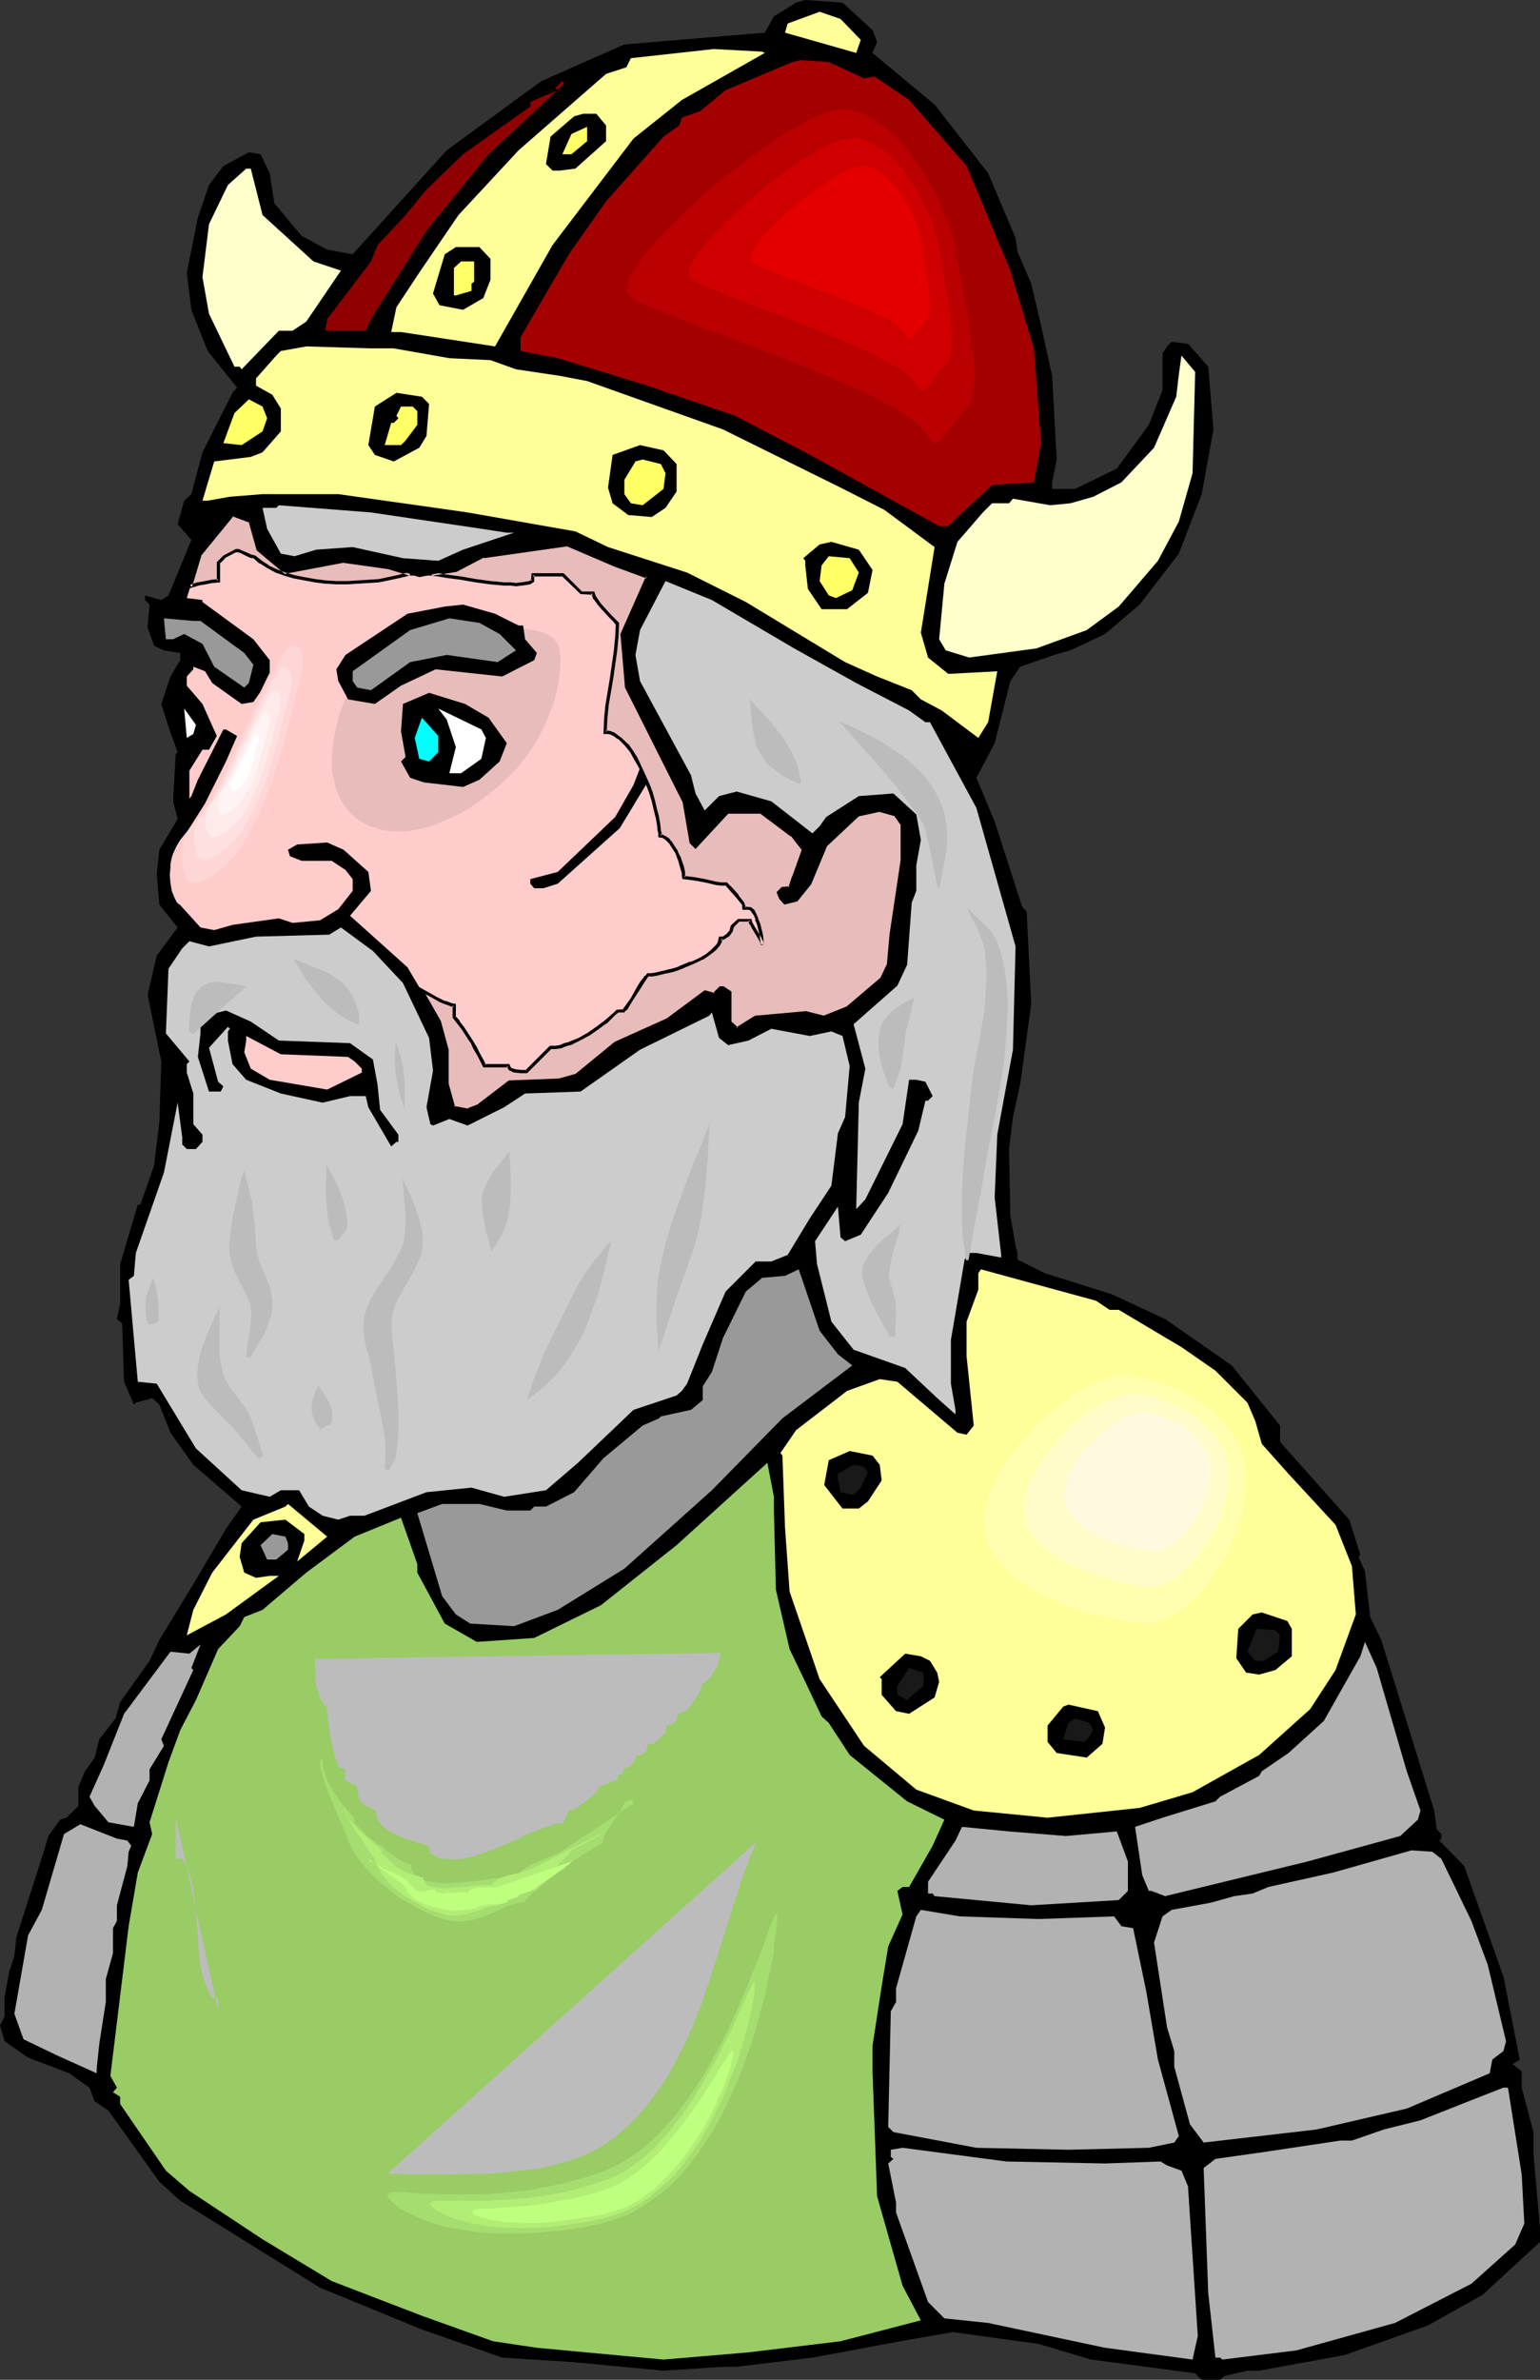 <?xml version="1.0" encoding="UTF-8" standalone="no"?>
<svg
   version="1.0"
   width="100.803mm"
   height="155.668mm"
   id="svg103"
   sodipodi:docname="Viking 23.wmf"
   xmlns:inkscape="http://www.inkscape.org/namespaces/inkscape"
   xmlns:sodipodi="http://sodipodi.sourceforge.net/DTD/sodipodi-0.dtd"
   xmlns="http://www.w3.org/2000/svg"
   xmlns:svg="http://www.w3.org/2000/svg">
  <rect width="100%" height="100%" fill="#333333" stroke="none"/>
  <sodipodi:namedview
     id="namedview103"
     pagecolor="#ffffff"
     bordercolor="#000000"
     borderopacity="0.25"
     inkscape:showpageshadow="2"
     inkscape:pageopacity="0.0"
     inkscape:pagecheckerboard="0"
     inkscape:deskcolor="#d1d1d1"
     inkscape:document-units="mm" />
  <defs
     id="defs1">
    <pattern
       id="WMFhbasepattern"
       patternUnits="userSpaceOnUse"
       width="6"
       height="6"
       x="0"
       y="0" />
  </defs>
  <path
     style="fill:#000000;fill-opacity:1;fill-rule:evenodd;stroke:none"
     d="m 215.86,7.433 1.131,2.909 -1.131,2.747 15.349,12.766 13.249,16.967 6.786,15.998 0.485,3.393 3.393,7.918 2.424,10.342 2.747,12.443 1.131,20.684 -1.131,5.656 v 1.616 h 5.655 l 10.341,-5.009 7.917,-10.827 3.393,-8.564 v -9.049 l 1.131,-1.778 1.131,-1.131 4.039,0.485 5.009,5.656 1.293,15.513 -2.908,15.998 -5.655,14.705 -9.694,12.604 -8.563,7.272 -8.563,4.04 -4.039,1.131 -8.402,2.909 -2.424,3.555 -3.878,15.351 -4.524,8.564 4.524,10.827 6.786,21.007 1.131,1.293 1.131,22.784 -2.747,19.876 -1.777,8.08 -0.969,7.918 0.323,16.482 1.293,7.433 0.485,1.778 v 1.616 l 6.786,3.393 16.48,5.171 13.249,6.14 16.48,11.473 11.956,14.866 v 4.04 l 17.127,19.229 2.747,8.726 -0.485,0.485 1.616,3.555 1.293,11.311 2.747,5.656 13.087,42.175 0.646,4.686 1.131,1.131 v 1.131 l -0.485,0.485 6.14,6.302 9.694,27.309 4.039,20.522 -1.777,1.131 2.262,1.778 v 4.04 l 2.908,10.988 v 5.494 l 1.616,18.26 v 3.393 l -14.218,13.089 -13.572,7.595 -20.52,7.272 -21.166,3.878 h -2.908 l -5.655,1.293 -1.131,0.97 h -4.524 l -1.616,-1.616 -25.69,-3.393 -13.087,-3.878 -21.166,-2.909 -13.087,2.262 -21.651,4.04 -18.742,2.262 h -3.393 l -14.703,0.97 -22.135,-2.101 -17.773,-1.131 -19.873,-6.948 -25.205,-10.342 -34.576,-21.492 -5.17,-4.686 -12.603,-17.613 -3.393,-2.262 -1.293,-3.393 -5.009,-3.555 L 6.948,508.689 1.131,504.649 0,500.771 1.131,498.509 v -4.686 l 1.131,-6.302 1.293,-3.878 0.485,-4.686 6.786,-21.168 1.131,-3.878 2.908,-4.04 1.616,-0.485 2.908,-2.909 v -4.686 l 1.616,-3.878 2.424,-3.393 1.131,-4.525 4.039,-5.171 1.131,-4.04 7.271,-10.18 2.424,-5.171 9.048,-14.866 7.432,-12.604 3.878,-5.494 -11.956,-10.342 -5.655,-7.918 -2.747,-6.948 -1.777,-1.616 -4.039,1.131 -0.485,0.485 -2.424,-5.656 -0.485,-14.382 -1.293,-1.131 0.808,-3.878 v -9.695 l 4.362,-14.705 h 0.646 l 3.393,-9.695 1.293,-10.827 0.485,-14.866 -3.393,-16.482 2.262,-9.695 5.17,-6.948 -4.524,-5.656 -0.646,-7.433 0.646,-6.14 4.524,-7.595 -1.131,-4.363 0.646,-11.635 0.485,-0.485 -2.262,-6.302 -1.777,-5.656 2.262,-6.787 2.424,-4.04 v -1.778 l -4.039,-0.646 -2.424,-1.131 -1.616,-4.525 0.485,-5.656 -1.131,-1.131 v -1.131 l 4.039,1.131 1.777,-1.131 5.655,-13.735 -3.393,-3.878 1.616,-5.817 1.777,-1.616 2.747,-10.342 7.432,-14.705 1.131,-1.293 -7.271,-9.049 -4.039,-10.18 -1.131,-9.211 2.747,-13.574 2.747,-8.08 3.555,-4.686 6.301,-3.393 2.908,0.485 2.262,4.686 1.131,7.433 6.786,8.08 6.301,3.393 6.301,1.131 L 110.515,37.166 133.943,20.037 154.463,10.988 189.201,8.08 191.463,4.04 196.956,0.646 199.218,0 l 9.21,0.646 z"
     id="path1" />
  <path
     style="fill:#ffff99;fill-opacity:1;fill-rule:evenodd;stroke:none"
     d="m 212.952,9.857 -1.131,3.232 -17.611,-5.009 0.646,-2.262 7.917,-2.909 5.17,1.778 z"
     id="path2" />
  <path
     style="fill:#ffff99;fill-opacity:1;fill-rule:evenodd;stroke:none"
     d="m 189.201,13.089 -20.52,11.635 -11.956,9.534 -20.035,26.339 -14.218,25.047 -23.266,-3.555 H 96.782 l 1.293,-6.14 5.655,-8.564 9.694,-14.22 14.865,-15.998 21.651,-18.906 5.009,-1.616 1.131,-2.262 20.52,-2.262 11.956,0.646 z"
     id="path3" />
  <path
     style="fill:#a50000;fill-opacity:1;fill-rule:evenodd;stroke:none"
     d="m 213.76,19.391 2.585,-0.485 8.563,5.817 14.218,16.321 10.825,25.855 5.817,19.229 1.777,23.431 -1.777,9.695 -10.341,0.646 -8.563,7.918 -2.262,2.262 h -2.262 l -33.122,-18.26 -17.45,-9.049 -21.651,-7.433 -22.135,-6.787 -9.21,-1.778 v -3.393 l 11.956,-20.522 9.21,-13.089 14.218,-15.998 3.878,-2.747 0.646,-1.939 4.524,-1.616 6.301,-5.171 16.48,-6.948 2.1,-0.485 6.948,0.485 z"
     id="path4" />
  <path
     style="fill:#910000;fill-opacity:1;fill-rule:evenodd;stroke:none"
     d="M 105.507,57.042 91.773,78.856 90.48,81.765 H 80.463 l 0.485,-2.909 10.825,-14.22 1.616,-4.04 6.948,-7.433 5.17,-6.302 9.048,-8.726 16.642,-11.796 v -1.131 l 6.786,-2.909 -0.646,-0.485 1.777,-1.778 0.485,0.646 -18.742,17.452 z"
     id="path5" />
  <path
     style="fill:#000000;fill-opacity:1;fill-rule:evenodd;stroke:none"
     d="m 149.939,31.025 v 3.878 l -7.594,6.787 -3.878,0.485 h -1.777 l -1.616,-1.616 1.131,-6.787 5.817,-5.009 2.262,-0.646 h 3.231 z"
     id="path6" />
  <path
     style="fill:#ffff66;fill-opacity:1;fill-rule:evenodd;stroke:none"
     d="m 141.376,38.136 h -2.262 l 2.262,-5.009 3.878,-1.778 v 3.555 z"
     id="path7" />
  <path
     style="fill:#ffffcc;fill-opacity:1;fill-rule:evenodd;stroke:none"
     d="m 64.952,53.163 12.603,11.473 6.786,2.262 -8.563,12.604 -3.393,2.262 h -3.393 l -9.21,9.534 -0.485,-0.646 h -1.293 l -6.301,-13.089 -1.616,-9.049 1.616,-13.089 4.686,-9.695 4.524,-4.04 h 1.131 z"
     id="path8" />
  <path
     style="fill:#000000;fill-opacity:1;fill-rule:evenodd;stroke:none"
     d="m 121.341,63.99 v 5.171 l -1.777,4.525 -5.009,2.909 -5.817,-1.131 -1.616,-2.909 2.908,-9.695 2.747,-1.778 h 5.817 z"
     id="path9" />
  <path
     style="fill:#ffff66;fill-opacity:1;fill-rule:evenodd;stroke:none"
     d="m 117.301,69.646 -0.646,0.485 v 1.778 l -3.878,1.131 h -0.485 v -6.787 l 1.777,-1.616 h 3.231 z"
     id="path10" />
  <path
     style="fill:#ffff99;fill-opacity:1;fill-rule:evenodd;stroke:none"
     d="m 97.428,86.128 13.734,2.424 10.179,0.485 6.301,2.262 10.825,1.616 6.786,1.293 33.607,11.958 29.083,14.382 10.825,5.494 12.441,9.211 -3.393,21.168 1.777,6.14 5.009,4.04 12.118,-0.646 -2.262,12.604 -2.424,3.878 -9.048,-6.787 -5.17,-2.747 -2.262,-2.262 -8.563,-3.393 -7.917,-3.555 -24.559,-14.866 -14.541,-7.272 -19.55,-6.302 -8.079,-3.878 -26.659,-4.686 -7.917,-1.131 -24.074,-3.393 H 64.952 l -8.079,0.646 -5.493,0.97 h -1.293 l 2.908,-9.695 9.048,-1.131 2.908,-1.131 4.524,-5.171 v -5.656 L 67.376,97.601 63.336,95.339 v -1.778 l 5.009,-5.656 1.131,-1.131 6.301,-1.131 15.996,0.485 z"
     id="path11" />
  <path
     style="fill:#ffffcc;fill-opacity:1;fill-rule:evenodd;stroke:none"
     d="m 295.031,116.992 -3.393,11.958 -5.17,9.695 -9.694,11.311 -7.917,5.817 -12.441,4.525 -16.642,2.262 -5.817,-1.778 -1.616,-2.747 1.293,-13.735 3.231,-10.342 6.301,-7.272 2.262,-2.262 h 4.201 l 0.969,-1.131 9.21,1.616 5.009,-0.485 5.655,-1.616 6.948,-3.555 8.079,-8.564 5.493,-12.604 0.646,-5.494 0.646,-4.686 3.393,4.04 z"
     id="path12" />
  <path
     style="fill:#000000;fill-opacity:1;fill-rule:evenodd;stroke:none"
     d="m 106.153,99.863 -0.646,7.918 -1.777,2.909 -6.301,3.393 -4.686,-1.616 -1.616,-2.424 1.616,-9.534 5.332,-3.393 6.301,0.97 z"
     id="path13" />
  <path
     style="fill:#ffff66;fill-opacity:1;fill-rule:evenodd;stroke:none"
     d="m 66.083,103.418 -1.131,3.232 -5.17,3.393 -4.524,-0.485 2.747,-7.433 3.555,-3.393 3.393,1.778 z"
     id="path14" />
  <path
     style="fill:#ffff66;fill-opacity:1;fill-rule:evenodd;stroke:none"
     d="m 103.245,101.641 v 3.393 l -2.908,3.878 -1.131,1.131 H 95.166 l 1.616,-5.494 h 0.646 l 1.131,-1.131 -0.485,-0.646 1.131,-2.262 h 2.908 z"
     id="path15" />
  <path
     style="fill:#000000;fill-opacity:1;fill-rule:evenodd;stroke:none"
     d="m 167.389,114.73 v 6.787 l -2.747,4.04 -3.393,2.262 -5.817,-0.485 -3.878,-2.909 -1.131,-3.878 1.131,-8.08 6.786,-2.424 5.817,1.293 z"
     id="path16" />
  <path
     style="fill:#ffff66;fill-opacity:1;fill-rule:evenodd;stroke:none"
     d="m 164.642,116.992 -0.485,3.878 -5.17,4.04 -2.908,-0.485 -1.616,-2.262 v -3.555 l 2.747,-4.525 1.777,-0.485 4.524,1.131 z"
     id="path17" />
  <path
     style="fill:#cccccc;fill-opacity:1;fill-rule:evenodd;stroke:none"
     d="m 119.079,130.727 6.301,0.97 h 1.777 l -12.603,4.201 -6.14,2.747 -8.725,-0.646 -12.441,-2.747 -9.048,0.646 -5.332,1.616 -3.393,-0.646 -3.393,-6.14 -1.131,-5.171 h 3.393 l 0.646,-0.646 22.782,1.778 z"
     id="path18" />
  <path
     style="fill:#ffcccc;fill-opacity:1;fill-rule:evenodd;stroke:none"
     d="m 63.821,135.898 6.786,5.656 14.38,-2.909 11.31,1.778 7.432,2.262 9.048,-1.778 6.786,-3.393 20.52,-2.909 12.118,5.171 7.917,2.909 -6.14,14.058 0.969,13.25 14.218,28.117 1.777,10.18 1.131,1.131 8.079,-8.726 h 7.917 l 7.917,5.817 2.747,3.555 -2.262,6.625 -1.131,2.909 h -1.777 l -0.969,1.131 0.485,1.293 1.131,1.131 2.747,-0.646 3.393,-4.04 4.039,-9.695 8.079,-7.433 5.17,-0.97 4.039,0.97 1.616,2.262 v 9.211 l -2.908,18.26 -0.646,7.433 -1.616,3.555 -8.563,7.11 -5.655,2.262 -4.686,-1.131 -12.279,1.131 -4.686,2.909 -1.777,-1.778 v -7.272 l -1.616,-1.131 h -0.646 l -1.616,1.778 -2.262,-0.646 -9.048,6.787 -13.087,5.817 -9.856,7.918 -3.878,1.131 -12.441,0.485 -7.432,5.817 -2.908,1.131 -3.393,-0.646 -1.777,-5.656 v -8.564 l -1.777,-6.948 -7.917,-13.412 -14.218,-12.766 5.17,-6.14 -0.646,-4.686 -6.14,-5.494 -4.039,-1.778 -7.432,0.485 -2.262,1.293 0.485,1.616 2.908,1.131 h 7.432 l 3.393,2.262 1.777,2.262 v 2.909 l -3.555,4.525 -4.524,2.747 -6.786,0.646 -3.393,-1.131 -11.472,1.616 -4.524,1.293 -3.393,-0.646 -6.14,-6.787 -1.293,-4.525 1.293,-7.918 3.393,-5.332 3.878,-6.14 5.17,-10.342 2.747,-6.302 -2.747,-1.616 h -0.646 l -6.301,12.443 -1.616,4.04 -0.485,0.646 v -6.948 l 3.231,-5.171 h 1.616 l 1.939,-3.393 -3.555,-7.918 -3.878,-4.525 v -2.262 l 1.616,-1.778 v -0.646 l 2.908,1.131 1.777,2.909 7.271,5.171 2.908,-0.485 4.039,-5.817 v -4.525 l -4.039,-5.171 -12.603,-9.211 v -0.485 l -3.878,-0.485 3.393,-10.988 7.917,-9.534 4.524,1.616 z"
     id="path19" />
  <path
     style="fill:#e8bcba;fill-opacity:1;fill-rule:evenodd;stroke:none"
     d="m 86.603,170.155 0.646,-0.808 0.808,-0.808 0.969,-0.97 1.293,-0.808 1.293,-0.808 1.616,-0.97 1.777,-0.808 1.777,-0.97 1.939,-0.97 2.1,-0.808 4.524,-1.616 4.524,-1.454 4.686,-1.131 2.262,-0.485 2.262,-0.485 2.262,-0.323 2.1,-0.323 h 2.1 l 2.1,-0.162 h 1.777 l 1.777,0.162 1.616,0.323 1.454,0.485 1.293,0.485 1.131,0.808 0.808,0.808 0.646,0.97 0.323,1.293 0.162,1.293 v 2.101 l -0.162,1.939 -0.162,1.939 -0.323,1.778 -0.485,1.939 -0.485,1.939 -0.646,1.778 -0.646,1.616 -0.808,1.778 -0.808,1.778 -1.777,3.232 -2.1,3.07 -2.262,2.909 -2.585,2.585 -2.585,2.424 -2.908,2.262 -2.908,2.101 -2.908,1.778 -3.07,1.454 -3.07,1.293 -3.07,0.97 -1.616,0.323 -1.616,0.323 -1.454,0.162 h -1.616 -1.454 l -1.293,-0.162 -1.454,-0.162 -1.293,-0.485 -1.293,-0.323 -1.293,-0.646 -1.131,-0.646 -0.969,-0.646 -0.969,-0.808 -0.969,-0.97 -0.808,-0.97 -0.808,-1.131 -0.646,-1.131 -0.646,-1.293 -0.485,-1.454 -0.323,-1.454 -0.323,-1.454 -0.323,-1.616 v -1.616 -1.778 l 0.162,-1.778 0.323,-1.939 0.323,-2.101 0.485,-1.939 0.485,-2.101 0.808,-2.262 0.969,-2.262 z"
     id="path20" />
  <path
     style="fill:#000000;fill-opacity:1;fill-rule:evenodd;stroke:none"
     d="m 120.856,177.427 4.524,6.302 -1.777,4.525 -5.009,4.525 -4.039,1.778 -9.694,-1.131 -3.393,-1.131 -2.262,-4.04 1.131,-1.131 -1.131,-6.302 0.485,-6.787 6.463,-2.747 8.886,2.747 z"
     id="path21" />
  <path
     style="fill:#ffffff;fill-opacity:1;fill-rule:evenodd;stroke:none"
     d="m 50.087,127.819 -1.131,1.778 z"
     id="path22" />
  <path
     style="fill:#000000;fill-opacity:1;fill-rule:evenodd;stroke:none"
     d="m 215.86,140.907 -1.131,5.656 -5.17,4.04 h -6.301 l -3.393,-5.009 -0.646,-5.817 v -1.131 l -0.485,-0.646 4.039,-3.393 2.908,-0.646 6.786,1.939 z"
     id="path23" />
  <path
     style="fill:#ffff66;fill-opacity:1;fill-rule:evenodd;stroke:none"
     d="m 212.467,141.554 -1.616,4.363 -4.039,1.939 -1.777,-0.646 -2.262,-3.555 0.485,-3.878 1.777,-2.262 5.17,0.485 z"
     id="path24" />
  <path
     style="fill:#cccccc;fill-opacity:1;fill-rule:evenodd;stroke:none"
     d="m 196.472,160.298 15.349,8.564 13.087,6.787 4.039,2.909 h 1.131 l 11.472,21.168 9.694,34.257 -0.646,25.531 -3.878,21.007 -0.646,15.513 1.616,14.22 v 0.646 l -6.14,-1.131 h -1.777 l -1.131,1.616 -3.393,19.876 v 10.827 l 1.131,6.464 v 1.131 l -4.524,-4.04 -7.917,-7.433 -12.764,-4.525 -5.493,-6.948 -3.555,-14.22 -0.485,-5.656 5.655,-8.564 0.646,7.595 1.131,0.97 3.878,-1.616 6.786,-10.342 7.432,-15.351 1.777,-7.433 h 0.646 l 1.131,-1.131 -1.777,-3.555 -2.262,-0.485 h -1.777 l -1.616,10.988 -9.21,18.583 -2.262,2.424 0.646,-26.339 1.616,-8.403 -2.908,-10.988 10.825,-9.534 2.424,-5.171 1.131,-15.351 1.131,-2.909 v -6.302 l 1.131,-6.302 -1.131,-6.302 -5.655,-5.171 -8.563,0.646 -8.079,5.171 -1.616,2.262 -1.777,1.778 -10.179,-7.918 -8.563,-2.424 -4.362,1.131 -3.555,3.555 -2.262,-4.201 -1.131,-4.525 -12.603,-23.269 -1.131,-6.464 1.131,-6.14 6.301,-12.119 11.472,4.686 z"
     id="path25" />
  <path
     style="fill:#000000;fill-opacity:1;fill-rule:evenodd;stroke:none"
     d="m 128.288,154.643 h 1.131 l 0.485,3.393 2.908,3.393 -0.646,1.778 -7.917,4.04 -16.48,-1.778 -8.563,4.04 -6.463,4.525 -6.624,-1.131 -2.424,-4.525 -0.485,-2.909 2.262,-3.555 15.349,-10.18 9.21,-1.778 4.524,-0.485 7.917,2.262 z"
     id="path26" />
  <path
     style="fill:#999999;fill-opacity:1;fill-rule:evenodd;stroke:none"
     d="m 49.603,153.512 10.825,7.918 2.262,2.909 -1.131,4.525 -1.131,1.131 -7.432,-5.171 -2.908,-5.656 -4.524,-2.424 -2.747,1.293 h -1.777 l -0.485,-5.171 7.271,0.646 z"
     id="path27" />
  <path
     style="fill:#999999;fill-opacity:1;fill-rule:evenodd;stroke:none"
     d="m 123.603,156.743 4.039,4.04 -4.524,2.909 -12.603,-1.778 -9.048,1.778 -9.694,6.948 -3.393,-0.646 -1.131,-1.616 v -2.424 l 14.218,-10.18 9.694,-2.909 7.432,1.131 z"
     id="path28" />
  <path
     style="fill:#ffffff;fill-opacity:1;fill-rule:evenodd;stroke:none"
     d="m 47.825,181.467 -1.616,0.97 -0.646,-7.272 2.908,4.04 z"
     id="path29" />
  <path
     style="fill:#ffffff;fill-opacity:1;fill-rule:evenodd;stroke:none"
     d="m 120.21,182.436 -1.131,5.171 -5.009,3.555 h -2.908 l 1.616,-6.464 -2.262,-6.787 -2.1,-2.747 10.664,5.171 z"
     id="path30" />
  <path
     style="fill:#00ffff;fill-opacity:1;fill-rule:evenodd;stroke:none"
     d="m 108.415,185.991 -2.262,2.262 -2.424,-0.646 -1.131,-5.171 1.777,-5.009 4.039,4.525 z"
     id="path31" />
  <path
     style="fill:#000000;fill-opacity:1;fill-rule:evenodd;stroke:none"
     d="m 161.249,191.647 -7.917,13.089 -15.349,13.735 -3.555,1.131 h -2.262 l -0.969,-1.131 v -1.131 l 6.786,-1.778 14.218,-13.574 4.524,-7.918 1.616,-4.201 h 2.262 z"
     id="path32" />
  <path
     style="fill:#000000;fill-opacity:1;fill-rule:evenodd;stroke:none"
     d="m 216.991,218.471 -1.131,9.695 -5.009,5.817 h -1.293 l -1.131,-1.778 v -1.778 l 4.524,-3.393 1.777,-5.656 -0.646,-2.262 -1.131,-1.131 -3.393,1.131 -5.655,5.656 -1.131,-1.131 1.131,-3.393 6.301,-5.171 0.969,-0.646 h 2.908 z"
     id="path33" />
  <path
     style="fill:#cccccc;fill-opacity:1;fill-rule:evenodd;stroke:none"
     d="m 99.69,243.033 6.463,13.574 0.969,8.08 -1.616,9.049 0.969,4.201 0.646,0.323 4.039,-1.616 4.524,1.616 9.048,-4.525 5.17,-3.393 13.734,-0.485 14.703,-10.342 17.127,-8.403 0.646,-0.808 1.777,6.302 2.262,1.778 5.009,-1.131 5.655,-2.909 9.533,1.778 5.332,-1.131 2.747,1.131 1.777,7.433 -1.131,12.604 -1.777,4.04 -1.616,12.927 -5.332,8.08 -5.493,9.049 -4.039,1.616 h -3.878 l -7.432,7.433 -5.655,13.089 -3.878,9.695 -1.293,1.778 -1.293,1.131 -10.664,3.555 -13.734,13.089 -7.917,6.787 -10.341,1.616 -8.079,-2.262 -11.148,1.131 -15.349,5.817 H 86.603 l -2.908,0.97 -3.878,-0.97 -3.393,-2.262 -2.424,-4.04 H 69.476 l -2.747,1.616 -6.948,-1.616 -11.31,-10.342 -9.694,-15.998 -4.686,-0.485 -2.262,-25.208 1.293,-0.97 0.485,-5.656 6.948,-19.876 3.393,-17.29 1.131,8.564 v 1.778 l 1.131,1.131 h 2.262 l 1.616,-1.778 v -1.778 l -2.262,-2.585 v -7.595 l -1.616,-5.171 v -2.101 l 0.646,-0.646 -5.817,-6.948 0.646,-15.998 3.393,-5.009 1.777,-1.778 4.847,1.293 11.633,-2.424 18.096,-0.485 2.908,-1.778 7.917,5.817 z"
     id="path34" />
  <path
     style="fill:#000000;fill-opacity:1;fill-rule:evenodd;stroke:none"
     d="m 68.991,257.253 17.611,0.646 5.655,4.04 1.131,6.14 0.646,6.302 4.524,6.14 v 1.778 h -0.485 l -1.293,1.131 -5.655,-9.695 -0.646,-2.747 h -3.878 l -6.786,1.616 -10.341,-2.262 -8.563,-3.393 -3.393,-3.878 -1.131,-5.817 v -2.262 l 0.485,-0.646 -0.485,-0.485 -4.686,5.171 2.262,8.403 1.293,1.131 -0.646,1.293 h -2.908 l -2.747,-8.564 0.646,-5.817 v -4.04 l 6.301,-1.616 6.14,2.747 z"
     id="path35" />
  <path
     style="fill:#ffcccc;fill-opacity:1;fill-rule:evenodd;stroke:none"
     d="m 86.118,261.293 1.616,1.131 1.777,1.778 v 0.97 l -8.563,4.201 -14.218,-2.424 -4.686,-2.747 -1.616,-4.04 0.485,-2.909 v -1.131 l 8.563,4.525 z"
     id="path36" />
  <path
     style="fill:#999999;fill-opacity:1;fill-rule:evenodd;stroke:none"
     d="m 207.297,334.817 3.555,2.747 -17.288,13.089 -17.45,17.775 -21.651,19.391 -16.48,10.18 -10.825,4.04 -10.825,-0.646 -3.555,-2.262 -3.393,-4.525 -6.14,-20.522 6.14,-2.262 h 9.21 l 6.786,1.616 h 5.817 l 0.969,-0.97 h 2.908 l 6.948,-3.555 7.271,-8.403 2.908,-2.424 6.786,-5.656 4.039,-1.778 0.485,-0.485 7.432,-1.616 2.908,-2.424 v -3.393 l 2.262,-3.555 2.747,-8.403 5.655,-11.473 4.039,-3.393 5.655,-0.485 3.393,-1.616 5.17,15.19 z"
     id="path37" />
  <path
     style="fill:#ffff99;fill-opacity:1;fill-rule:evenodd;stroke:none"
     d="m 274.511,323.829 h 2.262 l 15.511,9.211 8.402,5.817 7.917,7.918 1.939,4.525 1.616,5.656 6.624,7.433 11.633,12.604 4.039,10.18 0.969,11.958 -5.009,13.735 -6.301,9.695 -12.603,11.311 -16.48,9.211 -13.087,3.878 -22.782,2.424 -18.258,-1.778 -14.218,-5.171 -12.926,-10.827 -10.987,-16.482 -7.432,-21.653 -1.131,-15.836 -0.646,-17.775 -0.485,-0.646 3.878,-5.656 12.603,-9.695 8.079,-2.909 4.362,0.646 14.865,12.604 2.262,0.485 1.777,-2.262 -1.777,-17.129 v -8.564 l 2.908,-7.918 v -4.04 l 0.646,-0.97 28.437,7.756 z"
     id="path38" />
  <path
     style="fill:#000000;fill-opacity:1;fill-rule:evenodd;stroke:none"
     d="m 217.638,362.126 0.485,3.878 -3.393,5.171 -2.262,1.778 h -4.039 l -4.524,-5.817 1.131,-6.14 5.17,-2.262 5.655,1.131 z"
     id="path39" />
  <path
     style="fill:#99cc65;fill-opacity:1;fill-rule:evenodd;stroke:none"
     d="m 191.463,373.437 0.485,19.553 3.393,14.705 3.878,8.08 4.039,8.564 1.777,1.616 5.17,7.918 14.218,11.473 9.21,4.525 -2.908,6.464 -5.817,10.18 h -1.616 l -1.293,0.97 1.293,5.817 -3.555,7.918 -1.616,9.857 -2.262,14.705 v 6.302 l 1.131,30.864 6.301,22.138 4.524,8.564 -19.873,5.171 -22.782,2.747 -21.004,1.778 -31.345,-2.909 -10.825,-1.616 -17.611,-6.302 L 82.079,563.953 64.952,553.611 46.856,541.653 41.039,536.644 29.729,520.162 v -1.778 l -1.777,-1.131 0.969,-1.131 -1.616,-2.909 4.524,-37.004 2.262,-13.25 3.555,-9.534 -0.646,-2.909 4.686,-14.866 2.908,-7.918 3.878,-7.433 5.493,-12.604 5.332,-5.656 1.131,-2.262 4.524,-1.778 10.825,-9.211 11.956,-8.888 11.472,-4.686 4.039,11.473 v 2.101 l 6.786,12.604 7.917,4.525 14.218,-0.97 9.21,-4.525 7.271,-3.555 18.742,-14.866 22.459,-20.36 1.616,8.403 z"
     id="path40" />
  <path
     style="fill:#191919;fill-opacity:1;fill-rule:evenodd;stroke:none"
     d="m 214.729,363.903 -1.777,3.878 -1.777,1.778 -3.231,-0.646 -0.646,-3.393 v -1.131 l 3.878,-2.262 2.585,0.485 z"
     id="path41" />
  <path
     style="fill:#ffff99;fill-opacity:1;fill-rule:evenodd;stroke:none"
     d="m 73.515,386.041 1.777,-5.171 v -1.616 l -4.686,-3.555 -6.14,0.646 -4.686,5.171 -0.485,3.393 1.131,3.878 2.908,1.293 3.393,-0.485 h 2.262 l -13.087,9.534 -9.694,5.171 1.616,-6.302 4.686,-9.211 10.179,-13.089 7.917,-3.232 0.646,-0.646 9.694,8.08 z"
     id="path42" />
  <path
     style="fill:#999999;fill-opacity:1;fill-rule:evenodd;stroke:none"
     d="m 71.253,381.517 v 1.616 l -2.908,2.424 h -2.262 l -1.616,-3.555 2.908,-2.747 3.231,0.646 z"
     id="path43" />
  <path
     style="fill:#000000;fill-opacity:1;fill-rule:evenodd;stroke:none"
     d="m 319.59,402.685 v 6.787 l -4.039,3.393 -4.039,1.131 -3.231,-0.485 -2.424,-3.555 0.485,-7.272 3.555,-3.555 2.262,-0.485 6.301,2.101 z"
     id="path44" />
  <path
     style="fill:#191919;fill-opacity:1;fill-rule:evenodd;stroke:none"
     d="m 316.681,404.301 -0.485,4.04 -3.555,2.262 h -2.1 l -1.939,-2.262 2.262,-5.656 4.686,0.323 z"
     id="path45" />
  <path
     style="fill:#b2b2b2;fill-opacity:1;fill-rule:evenodd;stroke:none"
     d="m 348.026,437.912 3.393,9.695 -0.646,2.262 -4.362,4.04 -22.943,6.302 -35.223,8.564 -3.393,-1.293 h -0.646 l -1.616,-3.878 -1.777,-11.958 6.786,-2.262 13.087,-4.04 1.131,-1.131 9.694,-5.171 0.646,-1.131 6.624,-4.525 8.725,-7.918 9.048,-15.998 1.131,-3.555 2.908,6.464 z"
     id="path46" />
  <path
     style="fill:#b2b2b2;fill-opacity:1;fill-rule:evenodd;stroke:none"
     d="m 47.825,412.865 -7.917,17.129 0.646,1.616 -3.555,5.817 v 2.747 l -2.908,5.656 -0.969,5.817 -6.301,-1.131 -3.393,-4.04 -1.293,-2.262 3.555,-7.918 5.009,-12.604 11.472,-15.351 4.686,0.485 2.747,-2.262 -2.262,5.817 z"
     id="path47" />
  <path
     style="fill:#000000;fill-opacity:1;fill-rule:evenodd;stroke:none"
     d="m 230.079,410.603 1.777,2.909 0.485,2.262 -1.131,3.878 -6.301,4.04 -3.231,-0.646 -3.555,-4.04 v -3.878 l -0.485,-0.485 6.301,-5.817 3.878,0.646 z"
     id="path48" />
  <path
     style="fill:#191919;fill-opacity:1;fill-rule:evenodd;stroke:none"
     d="m 228.463,416.743 -4.039,3.555 -2.424,-1.293 v -2.262 l 2.908,-4.363 3.555,1.131 z"
     id="path49" />
  <path
     style="fill:#000000;fill-opacity:1;fill-rule:evenodd;stroke:none"
     d="m 273.38,427.085 -0.646,4.04 -3.878,3.393 -7.432,-1.131 -2.262,-2.747 v -4.04 l 3.878,-4.686 1.293,-0.485 7.271,1.616 z"
     id="path50" />
  <path
     style="fill:#191919;fill-opacity:1;fill-rule:evenodd;stroke:none"
     d="m 270.472,427.732 -0.969,1.616 -1.131,1.293 -5.332,-0.646 1.293,-4.04 1.616,-1.131 3.555,1.131 z"
     id="path51" />
  <path
     style="fill:#b2b2b2;fill-opacity:1;fill-rule:evenodd;stroke:none"
     d="m 31.507,455.041 0.969,1.293 -0.646,1.454 -0.323,3.555 -2.585,9.695 v 3.878 l -0.969,1.778 v 6.14 l -1.777,6.464 v 5.656 l -1.616,10.342 -0.646,6.14 v 1.131 l -9.694,-4.363 -8.402,-4.04 -2.262,-6.302 3.393,-19.391 3.393,-6.302 5.493,-18.745 4.039,-2.424 9.048,3.555 z"
     id="path52" />
  <path
     style="fill:#b2b2b2;fill-opacity:1;fill-rule:evenodd;stroke:none"
     d="m 263.686,453.909 12.603,-1.131 2.747,7.433 v 7.272 l -2.262,2.262 -21.651,1.293 -23.913,-2.262 -0.485,-0.646 h -1.131 v -2.909 l 6.786,-10.18 1.616,-3.393 11.633,1.131 z"
     id="path53" />
  <path
     style="fill:#b2b2b2;fill-opacity:1;fill-rule:evenodd;stroke:none"
     d="m 356.59,459.565 7.432,15.351 4.039,10.827 4.524,18.906 -0.646,2.424 -2.747,2.101 -0.646,3.393 -20.52,8.726 -22.297,5.171 -27.952,3.232 -3.393,-4.525 -3.878,-14.22 v -3.878 l -1.777,-5.817 -3.231,-21.007 2.1,-6.464 2.262,-1.616 9.694,-1.778 5.817,-1.616 4.524,-0.646 3.878,-1.616 15.996,-3.555 19.389,-5.494 5.17,0.323 z"
     id="path54" />
  <path
     style="fill:#b2b2b2;fill-opacity:1;fill-rule:evenodd;stroke:none"
     d="m 256.9,474.432 18.742,-0.646 1.777,2.424 2.908,0.485 3.231,15.513 2.908,16.967 5.17,18.906 -1.131,1.616 -6.301,1.293 -19.873,0.485 -22.782,-0.485 -20.52,-3.878 -1.293,-1.293 0.646,-28.602 1.293,-2.262 v -3.393 l 5.009,-17.775 1.131,-1.616 9.694,1.616 z"
     id="path55" />
  <path
     style="fill:#b2b2b2;fill-opacity:1;fill-rule:evenodd;stroke:none"
     d="m 376.463,537.614 0.646,12.119 -2.262,5.171 -10.825,9.695 -18.904,9.695 -24.397,6.787 -18.258,2.262 -0.646,-0.485 h -1.131 l -1.777,-15.998 -1.131,-30.864 2.908,-2.262 11.472,-1.616 19.389,-2.909 h 2.908 l 7.917,-2.747 9.048,-2.262 13.087,-5.171 7.432,-2.909 h 1.131 z"
     id="path56" />
  <path
     style="fill:#b2b2b2;fill-opacity:1;fill-rule:evenodd;stroke:none"
     d="m 273.38,534.867 13.734,-0.485 1.616,0.97 3.555,1.293 1.616,3.878 2.424,37.004 -1.293,5.817 -21.651,-2.909 -28.921,-6.14 -10.825,-1.131 -4.039,-4.04 -6.301,-17.613 -1.616,-4.525 v -2.424 l -1.939,-9.695 1.293,-1.131 -0.646,-0.485 v -1.778 l 2.908,-0.485 25.69,3.393 z"
     id="path57" />
  <path
     style="fill:#bcbcbc;fill-opacity:1;fill-rule:evenodd;stroke:none"
     d="m 77.878,410.118 0.162,3.393 v 1.616 l 0.162,1.616 0.485,1.454 0.485,1.454 0.646,1.293 1.131,1.293 v 0.646 0.646 l 0.162,0.808 v 0.97 l 0.323,2.101 0.323,2.262 0.485,2.101 0.485,2.101 0.323,0.97 0.323,0.808 0.323,0.808 0.162,0.646 h 1.454 v 3.07 l 3.07,1.454 v 0.808 l 0.162,0.646 0.162,1.131 0.323,0.808 0.485,0.646 0.646,0.485 0.808,0.485 0.969,0.485 0.969,0.485 0.162,1.131 0.323,0.97 0.485,0.808 0.646,0.808 0.969,0.808 0.808,0.646 1.131,0.485 1.131,0.646 2.262,0.808 1.131,0.323 1.131,0.485 0.969,0.162 0.808,0.323 0.808,0.323 0.646,0.323 v 1.454 l 0.969,0.485 0.808,0.485 0.969,0.323 0.969,0.162 h 0.969 l 1.131,0.162 2.1,-0.162 2.262,-0.485 2.262,-0.646 2.262,-0.808 2.424,-0.97 4.524,-1.939 2.262,-1.131 1.939,-0.808 2.1,-0.808 1.777,-0.646 1.777,-0.485 h 0.646 l 0.808,-0.162 1.454,-3.07 h 0.485 l 0.323,-0.162 0.485,-0.162 0.646,-0.323 1.131,-0.808 1.293,-0.97 1.131,-0.97 1.131,-0.97 0.323,-0.485 0.323,-0.485 0.162,-0.323 0.162,-0.323 0.485,-0.162 0.485,-0.162 1.293,-0.485 0.969,-0.485 0.646,-0.162 h 0.485 v -0.485 l 0.162,-0.323 v -0.323 l 0.162,-0.162 0.162,-0.162 h 0.323 l 0.323,-0.162 0.162,-0.162 0.162,-0.162 v -0.323 l 0.162,-0.323 v -0.485 h 0.485 l 0.485,-0.162 0.646,-0.323 0.323,-0.485 0.485,-0.323 0.162,-0.485 0.323,-0.646 v -0.485 l 0.485,-0.162 h 0.485 l 0.808,-0.323 0.485,-0.485 0.485,-0.485 0.162,-0.646 0.162,-0.485 v -0.323 -0.162 h 1.454 l 3.07,-2.909 v -1.454 0 l 0.485,-0.162 0.323,-0.162 0.646,-0.162 0.485,-0.323 0.485,-0.485 0.323,-0.808 0.162,-0.485 v -0.485 l 0.485,-0.162 0.646,-0.162 0.485,-0.323 0.646,-0.323 0.969,-1.131 0.808,-1.131 0.808,-1.293 0.646,-1.131 0.323,-1.131 0.162,-0.323 v -0.323 l 0.323,-0.162 h 0.323 l 0.323,-0.323 0.323,-0.323 0.808,-0.808 0.646,-1.131 0.808,-1.131 0.485,-1.293 0.323,-1.293 0.162,-1.131 z"
     id="path58" />
  <path
     style="fill:#bcbcbc;fill-opacity:1;fill-rule:evenodd;stroke:none"
     d="m 187.262,455.202 -1.939,4.525 -1.777,4.848 -1.616,5.009 -1.616,5.009 -1.616,5.171 -3.393,10.503 -1.777,5.171 -1.939,5.009 -2.262,5.009 -2.424,4.686 -1.293,2.424 -1.454,2.262 -1.454,2.101 -1.454,2.101 -1.777,2.101 -1.616,1.939 -1.939,1.939 -1.939,1.778 -1.939,1.616 -2.262,1.616 -2.747,1.616 -2.747,1.293 -3.07,1.131 -3.231,0.97 -3.393,0.808 -3.393,0.485 -3.716,0.485 -3.555,0.323 -3.716,0.323 h -3.555 l -7.271,0.162 h -3.555 -3.555 l -3.231,-0.162 h -3.231 z"
     id="path59" />
  <path
     style="fill:#bcbcbc;fill-opacity:1;fill-rule:evenodd;stroke:none"
     d="m 43.463,449.223 v 10.342 h 1.616 l 0.969,1.778 0.808,1.939 0.646,2.101 0.323,2.101 0.323,2.262 0.323,2.424 0.323,4.686 0.323,4.686 0.162,2.424 0.323,2.262 0.485,2.101 0.646,1.939 0.808,1.939 0.969,1.778 h 1.454 v 3.07 z"
     id="path60" />
  <path
     style="fill:#a50000;fill-opacity:1;fill-rule:evenodd;stroke:none"
     d="m 206.166,20.037 -0.808,0.162 h -0.969 l -1.939,0.485 -2.1,0.646 -2.262,0.97 -2.585,1.131 -2.585,1.293 -2.585,1.616 -2.908,1.778 -2.908,1.778 -2.908,2.101 -3.07,2.101 -2.908,2.262 -6.14,4.848 -5.978,4.848 -2.747,2.585 -2.747,2.585 -2.585,2.424 -2.585,2.585 -2.262,2.424 -2.262,2.262 -1.777,2.262 -1.939,2.262 -1.454,2.101 -1.293,1.939 -0.485,0.97 -0.485,0.808 -0.646,1.616 -0.323,0.808 v 0.646 l -0.162,0.646 v 0.646 l 0.162,0.485 0.162,0.485 0.323,0.485 0.323,0.323 0.485,0.323 0.646,0.323 0.646,0.485 0.808,0.323 0.808,0.485 0.969,0.323 2.1,0.97 2.262,0.97 2.747,1.131 2.908,1.131 2.908,1.293 3.393,1.293 3.393,1.131 3.716,1.454 3.555,1.454 3.878,1.454 3.878,1.454 7.755,2.909 7.755,3.232 7.594,3.07 3.716,1.616 3.393,1.616 3.393,1.454 3.07,1.616 3.07,1.454 2.747,1.616 2.424,1.454 2.1,1.454 1.939,1.454 0.808,0.808 0.808,0.646 0.646,0.646 0.485,0.646 0.485,0.808 0.323,0.646 0.485,0.808 0.485,0.808 0.646,0.323 h 0.485 0.485 l 0.646,-0.323 0.485,-0.646 0.646,-0.646 0.646,-0.808 0.808,-0.97 0.808,-1.131 0.808,-1.131 0.969,-1.293 1.131,-1.293 1.131,-1.293 1.293,-1.293 0.485,-0.646 0.323,-0.646 0.485,-0.97 0.323,-0.808 0.162,-1.131 0.162,-1.131 0.162,-1.293 0.162,-1.293 v -1.454 -1.454 l -0.162,-3.07 -0.323,-3.393 -0.485,-3.393 -0.485,-3.717 -0.646,-3.555 -1.131,-7.272 -0.808,-3.393 -0.485,-3.393 -0.646,-2.909 -0.485,-2.909 -0.162,-1.293 -0.323,-1.454 -0.485,-1.616 -0.485,-1.454 -0.485,-1.778 -0.646,-1.616 -1.454,-3.555 -1.616,-3.555 -1.777,-3.717 -2.1,-3.555 -2.262,-3.555 -2.424,-3.393 -2.585,-3.07 -1.454,-1.454 -1.293,-1.293 -1.454,-1.293 -1.454,-1.293 -1.454,-0.97 -1.454,-0.97 -1.616,-0.808 -1.454,-0.808 -1.616,-0.485 -1.616,-0.485 -1.454,-0.162 z"
     id="path61" />
  <path
     style="fill:#ba0000;fill-opacity:1;fill-rule:evenodd;stroke:none"
     d="m 208.59,27.147 h -1.454 l -1.616,0.323 -1.616,0.646 -1.939,0.646 -1.939,0.97 -2.1,1.131 -2.262,1.293 -2.262,1.293 -2.262,1.616 -2.424,1.616 -2.424,1.616 -2.424,1.939 -4.847,3.717 -4.847,4.04 -4.524,4.201 -1.939,1.939 -2.1,1.939 -1.939,2.101 -1.777,1.778 -1.454,1.939 -1.454,1.778 -1.131,1.616 -1.131,1.616 -0.808,1.454 -0.485,1.293 -0.323,1.131 v 0.646 0.323 0.485 l 0.162,0.323 0.323,0.485 0.323,0.162 0.808,0.646 1.131,0.646 1.454,0.646 1.616,0.808 1.939,0.808 2.1,0.808 2.424,0.97 2.424,0.97 2.585,0.97 2.747,1.131 2.908,0.97 3.07,1.131 6.14,2.424 6.301,2.424 6.301,2.424 6.14,2.585 2.908,1.293 2.747,1.131 2.747,1.293 2.585,1.293 2.262,1.293 2.262,1.131 1.939,1.293 1.777,1.131 1.454,1.131 1.293,1.293 0.969,0.97 0.646,1.131 0.485,0.646 0.323,0.646 0.485,0.162 0.323,0.162 0.485,-0.162 0.485,-0.162 0.485,-0.485 0.485,-0.485 0.485,-0.808 0.646,-0.808 0.646,-0.808 0.808,-0.97 1.454,-1.939 1.939,-2.101 0.485,-0.485 0.323,-0.646 0.323,-0.646 0.162,-0.808 0.162,-0.808 0.162,-0.97 0.323,-2.101 v -2.262 l -0.162,-2.585 -0.323,-2.585 -0.323,-2.909 -0.808,-5.817 -1.131,-5.656 -0.485,-2.909 -0.485,-2.585 -0.162,-1.293 -0.323,-1.131 -0.323,-2.262 -0.162,-1.131 -0.323,-1.131 -0.646,-2.424 -0.969,-2.747 -1.131,-2.909 -1.293,-2.909 -1.454,-2.909 -1.777,-2.909 -1.777,-2.747 -1.939,-2.747 -2.1,-2.585 -2.262,-2.262 -1.131,-0.97 -1.131,-0.97 -1.131,-0.808 -1.293,-0.808 -1.131,-0.646 -1.293,-0.646 -1.293,-0.485 -1.293,-0.323 -1.131,-0.162 z"
     id="path62" />
  <path
     style="fill:#d10000;fill-opacity:1;fill-rule:evenodd;stroke:none"
     d="m 210.852,34.096 -0.969,0.162 -1.293,0.162 -1.293,0.485 -1.293,0.485 -1.616,0.646 -1.616,0.808 -1.616,1.131 -1.777,0.97 -1.777,1.131 -1.777,1.293 -3.716,2.585 -3.716,2.909 -3.555,3.07 -3.393,3.07 -1.616,1.616 -1.454,1.454 -1.454,1.454 -1.293,1.454 -1.293,1.454 -0.969,1.293 -0.969,1.293 -0.646,1.131 -0.646,1.131 -0.485,0.97 -0.162,0.808 v 0.808 l 0.162,0.646 0.485,0.485 0.646,0.323 0.808,0.646 1.131,0.485 1.293,0.485 1.454,0.646 1.616,0.646 1.616,0.808 1.939,0.646 1.939,0.808 2.262,0.808 4.362,1.616 4.686,1.778 4.847,1.939 4.686,1.939 4.524,1.778 4.362,1.939 2.1,0.97 1.939,0.97 1.777,0.97 1.616,0.97 1.616,0.808 1.293,0.97 1.131,0.808 0.969,0.97 0.646,0.808 0.485,0.808 0.323,0.485 0.323,0.485 0.323,0.162 0.323,0.162 0.323,-0.162 0.323,-0.162 0.323,-0.323 0.485,-0.485 0.485,-0.485 0.323,-0.646 1.131,-1.293 1.131,-1.616 1.454,-1.616 0.323,-0.323 0.323,-0.485 0.323,-0.97 0.323,-1.454 0.162,-1.616 v -1.616 l -0.162,-1.939 -0.485,-4.201 -0.646,-4.363 -0.808,-4.363 -0.323,-2.101 -0.323,-1.939 -0.323,-1.939 -0.323,-1.778 -0.323,-1.616 -0.646,-1.939 -0.646,-2.101 -0.808,-2.101 -1.131,-2.262 -1.131,-2.262 -1.131,-2.101 -1.454,-2.101 -1.454,-2.101 -1.616,-1.939 -1.616,-1.778 -1.777,-1.454 -1.939,-1.131 -1.777,-0.97 -0.969,-0.323 -0.969,-0.323 -0.969,-0.162 z"
     id="path63" />
  <path
     style="fill:#e50000;fill-opacity:1;fill-rule:evenodd;stroke:none"
     d="m 213.275,41.044 -0.646,0.162 -0.808,0.162 -0.969,0.162 -0.969,0.485 -0.969,0.485 -1.131,0.485 -1.131,0.646 -1.131,0.808 -2.424,1.616 -2.585,1.778 -2.424,1.939 -2.585,2.101 -2.262,2.101 -2.1,2.101 -1.939,1.939 -0.808,0.97 -0.646,0.97 -0.646,0.808 -0.485,0.808 -0.485,0.808 -0.162,0.646 -0.162,0.646 v 0.485 l 0.162,0.485 0.162,0.323 0.485,0.323 0.646,0.162 0.646,0.485 0.969,0.323 0.969,0.485 0.969,0.323 1.293,0.485 1.293,0.485 2.747,1.131 3.07,1.131 3.07,1.293 3.231,1.131 3.231,1.293 3.231,1.293 2.908,1.293 2.747,1.293 1.131,0.646 1.293,0.646 0.969,0.646 0.808,0.646 0.808,0.646 0.646,0.485 0.485,0.646 0.323,0.485 0.323,0.485 0.162,0.162 0.162,0.162 h 0.323 0.162 l 0.323,-0.162 0.323,-0.485 0.646,-0.808 0.646,-0.97 0.969,-0.97 0.969,-1.131 0.323,-0.485 0.323,-0.808 0.162,-0.808 0.162,-1.131 v -1.131 l -0.162,-1.293 -0.323,-2.909 -0.969,-5.979 -0.485,-2.747 -0.162,-1.454 -0.162,-1.131 -0.323,-1.131 -0.323,-1.293 -0.485,-1.293 -0.646,-1.454 -0.646,-1.616 -0.808,-1.454 -0.808,-1.454 -0.969,-1.454 -0.969,-1.454 -1.131,-1.293 -1.131,-1.131 -1.131,-0.97 -1.293,-0.97 -1.293,-0.646 -1.293,-0.323 z"
     id="path64" />
  <path
     style="fill:#e8bcba;fill-opacity:1;fill-rule:evenodd;stroke:none"
     d="m 101.467,141.877 -0.646,0.162 h -0.485 l -2.1,0.646 -2.1,0.485 -2.424,0.323 -2.585,0.323 -2.585,0.162 h -2.585 -2.747 l -2.585,-0.162 -2.747,-0.323 -2.585,-0.323 -2.424,-0.485 -2.424,-0.808 -2.1,-0.808 -2.1,-0.97 -1.777,-1.131 -1.454,-1.293 h -0.646 l -0.485,-0.323 -1.131,-0.485 -1.131,-0.485 -0.646,-0.162 -0.485,-0.162 -3.07,1.616 -1.454,1.454 v 4.525 h -1.454 l -1.777,0.323 -1.777,0.485 -1.939,0.485 2.585,-8.08 7.917,-9.534 4.524,1.616 1.777,6.948 6.786,5.656 14.38,-2.909 11.31,1.778 z m 2.747,102.934 2.424,1.293 1.131,0.646 1.293,0.646 0.969,0.485 0.808,0.323 0.808,0.323 h 0.646 v 1.454 1.454 l 1.131,1.293 1.131,1.454 2.1,3.232 0.808,1.778 0.969,1.616 0.808,1.454 0.485,1.131 h 6.14 v 0.485 l 0.485,0.485 0.485,0.162 0.646,0.323 1.454,0.162 h 1.293 l 6.14,-6.14 h 1.131 l 1.131,-0.162 1.131,-0.323 1.293,-0.485 2.262,-0.97 2.424,-1.293 2.1,-1.454 1.939,-1.454 0.808,-0.808 1.616,-1.293 0.485,-0.646 h 1.616 l 0.323,-0.323 0.162,-0.485 0.808,-0.97 0.808,-1.293 1.616,-2.747 0.808,-1.293 0.808,-1.131 0.323,-0.323 0.323,-0.485 h 0.969 l 1.131,-0.162 1.131,-0.162 1.454,-0.323 1.454,-0.485 1.454,-0.485 3.07,-1.131 1.454,-0.646 1.293,-0.646 1.293,-0.808 0.969,-0.808 0.969,-0.808 0.646,-0.808 0.485,-0.808 0.162,-0.808 0.485,-0.162 0.646,-0.162 0.969,-0.646 0.646,-0.97 0.162,-0.485 v -0.646 l 1.616,-1.454 h 1.454 1.454 l 0.162,0.646 0.323,0.646 0.969,1.778 0.969,1.616 0.323,0.646 0.162,0.646 v -1.131 l -0.162,-1.293 -0.323,-1.293 -0.323,-1.293 -0.485,-1.293 -0.485,-1.131 -0.646,-0.808 -0.485,-0.646 h -1.454 l -0.162,-0.646 -0.323,-0.808 -0.646,-0.808 -0.646,-0.808 -1.454,-1.616 -0.646,-0.808 -0.646,-0.485 -1.131,-0.162 -1.293,-0.162 -2.747,-0.485 -2.747,-0.646 -1.293,-0.162 h -1.293 v -0.646 -0.646 l -0.485,-1.616 -0.646,-1.616 -0.646,-1.778 -0.969,-1.616 -0.485,-0.646 -0.485,-0.646 -0.646,-0.485 -0.485,-0.323 -0.485,-0.323 h -0.646 v -0.646 -0.646 l -0.162,-1.616 -0.323,-1.778 -0.485,-1.939 -0.646,-2.101 -0.646,-2.101 -0.808,-2.101 -0.808,-2.101 -0.969,-2.101 -1.131,-1.939 -0.969,-1.939 -1.131,-1.454 -1.293,-1.293 -0.646,-0.485 -0.646,-0.485 -0.646,-0.485 -0.646,-0.162 -0.808,-0.162 -0.646,-0.162 0.162,-3.232 0.323,-3.393 0.969,-6.787 0.969,-6.787 0.323,-3.232 0.162,-3.393 -0.323,-0.323 -0.323,-0.323 -0.808,-0.97 -2.1,-2.101 -0.969,-1.131 -0.646,-1.131 -0.485,-0.485 -0.162,-0.485 -0.162,-0.323 v -0.323 h -1.454 -1.454 l -4.524,-4.525 h -7.432 v 1.616 l -0.808,0.323 -0.969,0.323 -1.131,0.162 h -1.293 -1.293 l -1.616,-0.162 -1.616,-0.162 -1.777,-0.162 -3.555,-0.485 -3.878,-0.646 -3.716,-0.485 -1.616,-0.162 -1.777,-0.162 5.978,-1.131 6.786,-3.393 20.52,-2.909 12.118,5.171 7.917,2.909 -6.14,14.058 0.969,13.25 14.218,28.117 1.777,10.18 1.131,1.131 8.079,-8.726 h 7.917 l 7.917,5.817 2.747,3.555 -2.262,6.625 -1.131,2.909 h -1.777 l -0.969,1.131 0.485,1.293 1.131,1.131 2.747,-0.646 3.393,-4.04 4.039,-9.695 8.079,-7.433 5.17,-0.97 4.039,0.97 1.616,2.262 v 9.211 l -2.908,18.26 -0.646,7.433 -1.616,3.555 -8.563,7.11 -5.655,2.262 -4.686,-1.131 -12.279,1.131 -4.686,2.909 -1.777,-1.778 v -7.272 l -1.616,-1.131 h -0.646 l -1.616,1.778 -2.262,-0.646 -9.048,6.787 -13.087,5.817 -9.856,7.918 -3.878,1.131 -12.441,0.485 -7.432,5.817 -2.908,1.131 -3.393,-0.646 -1.777,-5.656 v -8.564 l -1.777,-6.948 z"
     id="path65" />
  <path
     style="fill:#000000;fill-opacity:1;fill-rule:evenodd;stroke:none"
     d="m 101.467,142.362 v -0.808 h -0.646 v 0 l -0.646,0.162 -1.939,0.485 v 0 l -2.262,0.485 -2.262,0.485 -2.585,0.162 v 0 l -2.585,0.162 -2.585,0.162 h -2.747 l -2.585,-0.162 v 0 l -2.585,-0.323 -2.747,-0.485 -2.424,-0.485 v 0 l -2.262,-0.646 -2.1,-0.808 v 0 l -2.1,-0.97 h 0.162 L 64.79,138.645 v 0 l -1.616,-1.293 -0.646,-0.162 v 0 l -0.646,-0.162 h 0.162 l -1.131,-0.485 -1.131,-0.485 -0.646,-0.323 h -0.808 l -3.07,1.616 -1.616,1.616 v 4.686 l 0.323,-0.485 -1.616,0.162 -1.616,0.323 -1.777,0.323 h -0.162 l -1.939,0.646 0.646,0.485 2.424,-8.08 v 0.162 l 7.917,-9.695 -0.323,0.162 4.362,1.616 -0.323,-0.162 1.939,6.948 6.948,5.817 14.541,-2.747 h -0.162 l 11.472,1.616 h -0.162 l 5.332,1.616 2.1,-0.162 -7.109,-2.262 h -0.162 l -11.31,-1.616 -14.38,2.747 0.323,0.162 -6.786,-5.656 0.162,0.162 -1.939,-7.11 -4.847,-1.778 -8.24,9.857 -2.908,8.888 2.747,-0.808 h -0.162 l 1.939,-0.323 1.616,-0.323 1.939,-0.162 v -4.848 l -0.162,0.323 1.454,-1.454 h -0.162 l 3.07,-1.616 -0.323,0.162 h 0.646 -0.162 l 0.646,0.162 v 0 l 0.969,0.485 1.293,0.646 v 0 l 0.646,0.162 h 0.485 -0.162 l 1.454,1.293 h 0.162 l 1.777,1.131 v 0 l 2.1,1.131 v 0 l 2.262,0.808 2.262,0.646 v 0 l 2.585,0.485 2.585,0.485 2.585,0.323 h 0.162 l 2.585,0.162 h 2.747 l 2.585,-0.162 2.585,-0.162 h 0.162 l 2.424,-0.162 2.424,-0.485 2.262,-0.485 v 0 l 2.1,-0.485 0.485,-0.162 v 0 l 2.585,-0.162 z"
     id="path66" />
  <path
     style="fill:#000000;fill-opacity:1;fill-rule:evenodd;stroke:none"
     d="m 104.537,244.487 -0.485,0.646 2.424,1.293 1.131,0.646 1.131,0.646 1.131,0.485 v 0 l 0.969,0.323 0.808,0.323 0.646,0.162 -0.323,-0.485 v 3.07 l 1.131,1.454 v 0 l 1.131,1.454 2.1,3.232 v -0.162 l 0.808,1.778 0.969,1.616 1.454,2.909 h 6.301 l -0.485,-0.323 0.162,0.485 0.485,0.646 0.646,0.162 v 0.162 l 0.646,0.162 1.616,0.162 v 0 h 1.454 l 6.14,-6.14 -0.162,0.162 h 1.131 v 0 l 1.131,-0.162 h 0.162 l 1.131,-0.485 1.131,-0.323 h 0.162 l 2.262,-1.131 2.424,-1.293 v 0 l 2.1,-1.454 1.939,-1.454 h 0.162 l 0.808,-0.808 1.454,-1.454 0.646,-0.485 h -0.323 1.777 l 0.323,-0.485 h 0.162 l 0.323,-0.323 0.646,-1.131 0.808,-1.293 1.777,-2.747 0.808,-1.293 0.646,-0.97 v 0 l 0.323,-0.485 v 0 l 0.323,-0.323 -0.323,0.162 h 0.969 v 0 l 1.131,-0.162 1.293,-0.323 1.293,-0.323 h 0.162 l 1.454,-0.323 1.454,-0.485 v 0 l 3.07,-1.293 v 0 l 1.454,-0.646 1.293,-0.646 h 0.162 l 1.131,-0.808 1.131,-0.808 v 0 l 0.969,-0.808 0.808,-0.97 0.485,-0.808 0.162,-0.97 -0.485,0.323 h 0.646 l 0.646,-0.323 0.969,-0.646 0.808,-1.131 0.162,-0.646 0.162,-0.485 -0.162,0.162 1.616,-1.616 -0.323,0.162 h 2.908 l -0.485,-0.323 v 0 l 0.162,0.808 0.485,0.646 v 0.162 l 0.969,1.616 0.969,1.616 v 0 l 0.323,0.646 v 0 l 0.162,0.646 0.808,-0.162 -0.162,-1.131 v -0.162 l -0.162,-1.293 -0.323,-1.293 v 0 l -0.323,-1.293 -0.485,-1.131 v -0.162 l -0.485,-1.131 -0.485,-0.97 -0.808,-0.646 -1.616,-0.162 0.323,0.323 -0.162,-0.646 -0.323,-0.808 -0.646,-0.808 -0.646,-0.808 v -0.162 l -1.454,-1.616 -1.454,-1.454 h -1.293 v 0 l -1.293,-0.162 -2.747,-0.646 -2.747,-0.485 -1.293,-0.162 v 0 l -1.293,-0.162 0.485,0.323 -0.162,-0.485 v -0.646 -0.162 l -0.323,-1.454 -0.646,-1.778 v -0.162 l -0.808,-1.616 v -0.162 l -0.969,-1.454 -0.485,-0.808 v 0 l -0.485,-0.485 V 207.483 l -0.646,-0.485 v 0 l -0.485,-0.323 h -0.162 l -0.485,-0.323 -0.646,-0.162 0.323,0.485 v -0.808 l -0.162,-0.485 -0.162,-1.616 -0.323,-1.778 v -0.162 l -0.485,-1.778 -0.485,-2.101 -0.646,-2.262 -0.808,-2.101 v 0 l -0.969,-2.101 -0.969,-2.101 -0.969,-2.101 v 0 l -1.131,-1.778 -1.131,-1.616 h -0.162 l -1.293,-1.293 v 0 l -0.646,-0.485 v 0 l -0.646,-0.485 -0.646,-0.485 -0.808,-0.323 -0.646,-0.162 v 0 h -0.808 l 0.323,0.323 0.162,-3.232 v 0 l 0.323,-3.393 1.131,-6.625 0.969,-6.787 0.323,-3.393 v 0 l 0.162,-3.555 -0.808,-0.808 -0.969,-0.97 -1.939,-2.101 v 0 l -0.969,-1.131 v 0 l -0.646,-0.97 -0.323,-0.485 v 0 l -0.323,-0.485 0.162,0.162 -0.162,-0.485 v 0.162 l -0.162,-0.646 h -3.231 0.162 l -4.524,-4.525 h -7.917 l -0.162,1.939 0.323,-0.323 -0.808,0.323 h 0.162 l -1.131,0.162 h 0.162 l -1.131,0.162 v 0 l -1.293,0.162 -1.293,-0.162 h -1.616 v 0 l -1.616,-0.162 -1.777,-0.162 -3.555,-0.485 -3.716,-0.646 -3.716,-0.485 -1.777,-0.323 -1.777,-0.162 v 0.808 l 6.14,-0.97 6.786,-3.555 v 0.162 l 20.52,-2.909 -0.323,-0.162 12.118,5.171 v 0 l 7.917,2.909 -0.162,-0.485 -6.301,14.22 1.131,13.25 14.218,28.278 v -0.162 l 1.777,10.342 1.454,1.454 8.24,-8.888 -0.162,0.162 h 7.917 l -0.162,-0.162 7.755,5.817 v -0.162 l 2.747,3.555 v -0.323 l -2.262,-3.717 -7.917,-5.817 h -8.402 l -8.079,8.726 h 0.646 l -1.131,-1.131 v 0.323 l -1.616,-10.342 -14.38,-28.117 h 0.162 l -1.131,-13.089 v 0.162 l 6.301,-14.543 -8.24,-3.07 v 0.162 l -12.118,-5.171 -20.681,2.909 -6.948,3.393 h 0.162 l -8.886,1.454 4.524,0.485 1.777,0.323 3.716,0.485 3.716,0.646 3.555,0.485 1.777,0.162 1.777,0.162 v 0 h 1.616 l 1.293,0.162 1.293,-0.162 h 0.162 l 1.131,-0.162 v 0 l 0.969,-0.162 0.969,-0.646 v -1.778 l -0.323,0.485 h 7.432 l -0.323,-0.162 4.686,4.525 3.07,0.162 -0.485,-0.485 0.162,0.485 v 0 l 0.162,0.323 v 0 l 0.162,0.646 0.323,0.323 0.808,1.131 v 0 l 0.969,1.131 v 0 l 2.1,2.262 0.808,0.808 0.646,0.808 v -0.323 l -0.162,3.393 v -0.162 l -0.323,3.393 -0.969,6.787 -1.131,6.787 -0.323,3.232 v 0.162 l -0.162,3.717 h 1.131 v 0 l 0.646,0.162 0.646,0.323 -0.162,-0.162 0.646,0.485 0.646,0.485 v -0.162 l 0.646,0.646 v 0 l 1.293,1.293 -0.162,-0.162 1.293,1.616 0.969,1.778 v 0 l 1.131,1.939 0.969,2.101 0.808,2.101 v 0 l 0.808,2.101 0.646,2.101 0.485,2.101 0.485,1.939 v -0.162 l 0.323,1.939 0.162,1.454 0.162,0.646 v 0 0.97 l 0.969,0.162 -0.162,-0.162 0.485,0.323 v 0 l 0.485,0.323 v 0 l 0.485,0.485 v 0 l 0.485,0.485 v 0 l 0.485,0.808 0.969,1.454 v 0 l 0.646,1.778 v -0.162 l 0.485,1.778 0.485,1.616 v -0.162 0.808 l 0.162,0.808 1.616,0.162 h -0.162 l 1.293,0.162 2.747,0.485 2.747,0.646 1.293,0.162 h 0.162 1.131 l -0.323,-0.162 1.293,1.454 1.454,1.616 v 0 l 0.646,0.808 0.646,0.808 v -0.162 l 0.323,0.808 -0.162,-0.162 0.162,0.97 h 1.939 -0.323 l 0.646,0.485 h -0.162 l 0.646,0.808 0.485,1.131 h -0.162 l 0.485,1.131 0.323,1.293 v 0 l 0.323,1.293 0.162,1.293 v 0 l 0.162,1.131 h 0.808 l -0.162,-0.646 -0.485,-0.808 v -0.162 l -0.969,-1.616 -0.969,-1.616 v 0 l -0.323,-0.646 v 0.162 l -0.162,-0.646 v 0 -0.323 h -3.393 l -1.777,1.616 -0.162,0.646 v 0 l -0.162,0.485 h 0.162 l -0.808,0.808 h 0.162 l -0.969,0.646 h 0.162 l -0.485,0.162 v 0 h -0.808 l -0.323,1.293 0.162,-0.162 -0.485,0.808 0.162,-0.162 -0.808,0.808 -0.808,0.808 v 0 l -0.969,0.808 -1.293,0.808 v 0 l -1.293,0.646 -1.454,0.646 v -0.162 l -3.07,1.293 h 0.162 l -1.616,0.485 -1.454,0.323 h 0.162 l -1.454,0.323 -1.293,0.323 -1.131,0.162 h 0.162 -1.131 l -0.323,0.485 v 0 l -0.485,0.323 v 0.162 l -0.808,0.97 -0.808,1.293 -1.616,2.909 -0.808,1.131 -0.808,1.131 -0.323,0.323 h 0.162 l -0.323,0.485 0.323,-0.323 -1.777,0.162 -0.646,0.646 -1.454,1.293 -0.969,0.808 v 0 l -1.939,1.454 -2.1,1.454 v 0 l -2.262,1.293 -2.424,0.97 h 0.162 l -1.293,0.323 -1.131,0.485 v 0 l -1.131,0.162 h 0.162 -1.454 l -6.14,6.14 0.323,-0.162 h -1.293 v 0 l -1.454,-0.162 h 0.162 l -0.646,-0.162 v 0 l -0.485,-0.162 v 0 l -0.323,-0.485 0.162,0.323 -0.323,-0.808 h -6.301 l 0.485,0.162 -0.646,-1.293 -0.808,-1.454 -0.808,-1.616 -0.969,-1.616 v 0 l -2.1,-3.232 -1.131,-1.454 v -0.162 l -1.131,-1.293 0.162,0.323 v -3.232 l -0.969,-0.162 v 0 l -0.808,-0.323 -0.969,-0.323 0.162,0.162 -0.969,-0.485 -1.293,-0.646 -1.131,-0.646 -3.716,-2.101 z"
     id="path67" />
  <path
     style="fill:#000000;fill-opacity:1;fill-rule:evenodd;stroke:none"
     d="m 198.411,209.907 -2.424,6.787 v -0.162 l -0.969,2.909 0.323,-0.323 -1.939,0.162 -1.293,1.293 0.646,1.616 1.293,1.454 3.231,-0.808 3.393,-4.201 4.039,-9.695 v 0.162 l 7.917,-7.433 -0.162,0.162 5.17,-1.131 h -0.162 l 4.039,1.131 -0.323,-0.162 1.616,2.262 v -0.323 9.211 -0.162 l -2.747,18.421 -0.646,7.272 v 0 l -1.616,3.393 v 0 l -8.563,7.272 0.162,-0.162 -5.655,2.262 h 0.162 l -4.524,-1.131 -12.603,1.131 -4.686,2.909 h 0.485 l -1.777,-1.616 0.162,0.162 v -7.433 l -1.939,-1.293 h -0.969 l -1.777,1.778 0.485,-0.162 -2.424,-0.646 -9.371,6.948 v 0 l -12.926,5.817 -9.856,8.08 0.162,-0.162 -4.039,1.131 h 0.162 l -12.603,0.485 -7.594,5.817 h 0.162 l -2.908,1.131 h 0.162 l -3.393,-0.646 0.323,0.323 -1.616,-5.817 v 0.162 -8.564 l -1.939,-7.11 -4.524,-7.918 -1.454,-0.808 5.332,9.211 v -0.162 l 1.777,6.948 v -0.162 8.564 l 1.777,6.14 3.716,0.646 3.07,-1.293 7.432,-5.656 h -0.162 l 12.441,-0.485 4.201,-1.131 9.694,-8.08 v 0 l 13.087,-5.817 9.21,-6.787 h -0.485 l 2.585,0.808 1.777,-1.939 -0.323,0.162 h 0.646 l -0.162,-0.162 1.616,1.131 -0.162,-0.323 v 7.433 l 2.1,2.101 4.847,-3.07 -0.162,0.162 12.441,-1.131 h -0.162 l 4.686,1.131 5.978,-2.424 8.563,-7.272 1.777,-3.717 0.646,-7.272 2.747,-18.421 v 0 -9.372 l -1.777,-2.424 -4.201,-1.131 -5.332,1.131 -8.24,7.595 -4.039,9.695 v -0.162 l -3.231,4.04 0.162,-0.162 -2.908,0.646 0.485,0.162 -1.131,-1.131 v 0.162 l -0.485,-1.293 v 0.485 l 0.969,-1.131 h -0.323 2.1 l 1.131,-3.07 v 0 l 2.424,-6.948 -3.07,-3.717 z"
     id="path68" />
  <path
     style="fill:#ffff99;fill-opacity:1;fill-rule:evenodd;stroke:none"
     d="m 275.319,335.302 h 1.293 1.293 l 2.908,0.485 2.908,0.646 3.07,0.97 3.07,1.131 3.07,1.454 3.07,1.778 3.07,1.778 2.747,2.262 2.585,2.262 1.131,1.293 1.293,1.293 0.969,1.454 0.969,1.454 0.969,1.454 0.808,1.454 0.646,1.616 0.485,1.616 0.485,1.778 0.323,1.616 0.162,1.778 0.162,1.939 -0.162,1.778 v 1.939 l -0.323,1.939 -0.323,1.778 -0.808,3.878 -1.293,3.717 -1.454,3.717 -1.616,3.717 -1.939,3.393 -2.1,3.232 -2.262,2.909 -2.424,2.909 -1.293,1.131 -1.131,1.293 -1.293,0.97 -1.293,0.97 -1.293,0.97 -1.293,0.808 -1.293,0.646 -1.293,0.646 -1.293,0.485 -1.293,0.162 -1.293,0.323 h -1.293 -1.293 l -1.293,-0.162 -1.616,-0.162 -1.616,-0.162 -1.777,-0.323 -1.777,-0.162 -3.878,-0.97 -4.039,-0.97 -4.039,-1.293 -4.201,-1.616 -4.039,-1.616 -3.878,-2.101 -1.939,-0.97 -1.777,-1.293 -1.777,-1.131 -1.616,-1.293 -1.454,-1.293 -1.454,-1.293 -1.293,-1.454 -1.131,-1.454 -0.969,-1.616 -0.808,-1.616 -0.646,-1.616 -0.485,-1.616 -0.323,-1.939 -0.162,-1.778 v -1.778 l 0.323,-1.939 0.323,-1.939 0.646,-1.939 0.646,-1.939 0.808,-1.939 0.969,-1.939 0.969,-1.939 1.131,-1.939 1.293,-1.939 1.293,-1.778 1.454,-1.939 2.908,-3.555 3.231,-3.393 3.393,-3.07 3.393,-2.909 1.777,-1.454 1.777,-1.131 3.393,-2.262 1.777,-0.97 1.616,-0.808 1.616,-0.646 1.454,-0.646 1.616,-0.485 1.454,-0.323 1.293,-0.323 z"
     id="path69" />
  <path
     style="fill:#ffffaf;fill-opacity:1;fill-rule:evenodd;stroke:none"
     d="m 277.742,339.988 2.1,0.162 2.262,0.323 2.424,0.485 2.585,0.808 2.424,0.97 2.585,1.131 2.424,1.293 2.424,1.616 2.424,1.616 2.1,2.101 1.939,1.939 0.808,1.293 0.808,1.131 0.808,1.131 0.485,1.293 0.646,1.293 0.485,1.293 0.323,1.454 0.323,1.454 0.162,1.454 v 1.454 l -0.162,3.07 -0.485,3.07 -0.646,3.232 -0.969,3.07 -1.293,2.909 -1.293,3.07 -1.616,2.747 -1.777,2.747 -1.777,2.424 -1.939,2.262 -2.1,1.939 -2.1,1.778 -2.1,1.293 -0.969,0.646 -1.131,0.485 -1.131,0.323 -0.969,0.323 -0.969,0.162 h -1.131 -0.969 l -1.131,-0.162 h -1.293 l -1.293,-0.323 -1.454,-0.162 -1.454,-0.162 -3.231,-0.808 -3.231,-0.808 -3.393,-0.97 -3.393,-1.293 -3.393,-1.454 -3.07,-1.616 -3.07,-1.778 -1.454,-1.131 -1.293,-0.97 -1.293,-1.131 -1.131,-1.131 -0.969,-1.131 -0.969,-1.293 -0.808,-1.131 -0.808,-1.293 -0.485,-1.454 -0.323,-1.454 -0.323,-1.454 v -1.454 -1.454 l 0.162,-1.616 0.323,-1.454 0.485,-1.778 0.485,-1.454 0.808,-1.616 0.646,-1.616 0.808,-1.616 1.939,-3.07 2.262,-3.07 2.424,-2.909 2.585,-2.747 2.908,-2.585 2.747,-2.424 2.908,-2.101 2.747,-1.778 1.454,-0.808 1.293,-0.646 1.454,-0.646 1.293,-0.323 1.131,-0.485 1.293,-0.323 0.969,-0.162 z"
     id="path70" />
  <path
     style="fill:#fffcc9;fill-opacity:1;fill-rule:evenodd;stroke:none"
     d="m 280.004,344.512 1.616,0.162 1.777,0.323 1.939,0.323 1.939,0.646 1.939,0.808 1.939,0.808 1.939,1.131 1.939,1.131 1.777,1.454 1.616,1.454 1.616,1.616 1.293,1.778 0.969,1.939 0.808,2.101 0.323,1.131 0.162,0.97 0.162,1.293 v 1.131 2.262 l -0.485,2.424 -0.485,2.424 -0.808,2.424 -0.808,2.424 -1.131,2.262 -1.293,2.101 -1.293,2.101 -1.454,1.939 -1.616,1.778 -1.454,1.454 -1.616,1.293 -1.616,1.131 -1.777,0.808 -1.616,0.485 -0.646,0.162 h -0.808 -0.808 -0.969 l -2.1,-0.323 -2.262,-0.323 -2.424,-0.485 -2.424,-0.808 -2.747,-0.808 -2.585,-0.97 -2.585,-1.131 -2.585,-1.131 -2.262,-1.454 -2.1,-1.616 -0.969,-0.808 -0.969,-0.808 -0.808,-0.97 -0.646,-0.97 -0.646,-0.97 -0.646,-0.97 -0.323,-1.131 -0.323,-1.131 -0.162,-1.131 -0.162,-1.131 0.162,-1.131 0.162,-1.131 0.162,-1.293 0.323,-1.293 0.969,-2.424 1.293,-2.424 1.454,-2.424 1.777,-2.424 1.939,-2.262 1.939,-2.101 2.1,-2.101 2.262,-1.778 2.262,-1.616 2.262,-1.454 2.1,-1.131 0.969,-0.485 0.969,-0.323 0.969,-0.323 0.969,-0.162 0.808,-0.162 z"
     id="path71" />
  <path
     style="fill:#fff9e0;fill-opacity:1;fill-rule:evenodd;stroke:none"
     d="m 282.428,349.198 1.131,0.162 1.293,0.162 1.293,0.323 1.454,0.485 1.293,0.485 1.454,0.646 1.454,0.646 1.293,0.97 1.293,0.97 1.131,1.131 1.131,1.131 0.808,1.293 0.808,1.293 0.646,1.454 0.323,1.616 v 1.616 1.616 l -0.323,1.778 -0.323,1.778 -0.485,1.616 -0.808,1.778 -0.646,1.616 -0.969,1.616 -0.808,1.454 -1.131,1.293 -1.131,1.293 -1.131,0.97 -1.131,1.131 -1.131,0.646 -1.131,0.646 -1.131,0.323 -1.131,0.162 -1.293,-0.162 -1.454,-0.162 -1.616,-0.162 -1.777,-0.485 -1.777,-0.485 -1.777,-0.485 -1.939,-0.646 -1.939,-0.808 -1.777,-0.97 -1.616,-0.97 -1.616,-1.131 -1.293,-1.293 -1.131,-1.293 -0.808,-1.293 -0.323,-0.808 -0.162,-0.808 -0.162,-0.808 v -0.808 l 0.162,-1.778 0.323,-1.778 0.646,-1.778 0.969,-1.616 0.969,-1.778 1.293,-1.778 1.454,-1.616 1.454,-1.454 1.454,-1.454 1.616,-1.293 1.616,-1.293 1.616,-0.97 1.454,-0.808 1.454,-0.485 1.293,-0.485 z"
     id="path72" />
  <path
     style="fill:#99cc65;fill-opacity:1;fill-rule:evenodd;stroke:none"
     d="m 148.969,534.543 1.616,-0.646 1.616,-0.808 1.454,-0.808 1.454,-0.808 2.908,-1.939 2.908,-2.262 2.585,-2.585 2.585,-2.747 2.424,-2.909 2.424,-3.07 2.262,-3.232 2.1,-3.393 2.1,-3.393 1.939,-3.555 1.777,-3.555 1.616,-3.555 1.616,-3.555 1.616,-3.555 1.293,-3.555 1.454,-3.393 1.131,-3.232 1.131,-3.07 0.969,-3.07 0.969,-2.747 0.808,-2.585 0.808,-2.424 0.646,-2.101 0.323,-0.97 0.323,-0.808 0.323,-0.808 0.162,-0.808 0.323,-0.646 0.162,-0.485 0.162,-0.485 0.162,-0.323 0.162,-0.323 v -0.162 h 0.162 v 0 l 0.162,0.162 v 0.323 2.101 0.808 0.808 l -0.162,0.97 v 0.97 l -0.323,2.262 -0.162,2.585 -0.485,2.747 -0.323,3.07 -0.646,3.232 -0.485,3.555 -0.808,3.555 -0.808,3.878 -0.969,3.878 -0.969,3.878 -1.131,4.04 -1.293,4.04 -1.454,4.04 -1.616,4.04 -1.616,3.878 -1.777,4.04 -2.1,3.717 -2.1,3.717 -2.262,3.555 -2.424,3.393 -2.585,3.232 -2.908,2.909 -2.908,2.585 -1.616,1.293 -1.616,1.131 -1.616,1.131 -1.777,0.97 -1.616,0.97 -1.777,0.808 -1.939,0.808 -1.939,0.646 -1.939,0.646 -1.939,0.485 -4.039,0.646 -3.716,0.646 -3.716,0.646 -3.555,0.323 -3.555,0.323 h -3.231 l -3.07,0.162 -3.07,-0.162 -2.908,-0.162 -2.747,-0.162 -2.585,-0.323 -2.424,-0.485 -2.424,-0.323 -2.1,-0.646 -2.1,-0.485 -2.1,-0.646 -1.777,-0.646 -1.616,-0.646 -1.616,-0.646 -1.454,-0.808 -1.454,-0.646 -1.131,-0.808 -1.131,-0.646 -0.969,-0.808 -0.808,-0.646 -0.808,-0.646 -0.646,-0.646 -0.485,-0.485 -0.323,-0.646 -0.323,-0.485 -0.162,-0.323 -0.162,-0.323 0.162,-0.323 0.323,-0.162 0.323,-0.162 h 0.646 l 0.646,-0.162 0.969,0.162 h 0.969 1.131 l 1.293,0.162 1.454,0.162 1.616,0.162 1.616,0.162 1.777,0.162 1.939,0.162 2.1,0.162 2.1,0.162 h 2.1 2.424 2.424 5.009 l 2.747,-0.323 2.747,-0.162 2.747,-0.323 2.908,-0.323 2.908,-0.485 3.07,-0.485 2.908,-0.808 3.07,-0.646 3.231,-0.97 3.07,-0.97 z"
     id="path73" />
  <path
     style="fill:#a5dd70;fill-opacity:1;fill-rule:evenodd;stroke:none"
     d="m 149.616,536.644 2.585,-1.131 2.585,-1.454 2.424,-1.616 2.424,-1.778 2.262,-2.101 2.262,-2.262 2.1,-2.262 1.939,-2.585 1.939,-2.585 1.939,-2.747 1.777,-2.747 1.616,-2.909 3.231,-5.817 1.454,-2.909 1.293,-2.909 1.293,-2.747 1.131,-2.747 1.131,-2.585 0.969,-2.585 0.969,-2.424 0.969,-2.262 0.808,-2.101 0.646,-1.939 0.646,-1.778 0.485,-1.454 0.485,-1.131 0.485,-0.97 0.323,-0.646 0.162,-0.162 v -0.162 h 0.162 v 0 0.162 l 0.162,0.162 v 1.778 l -0.162,1.293 -0.162,1.616 -0.323,1.778 -0.162,2.101 -0.323,2.262 -0.485,2.424 -0.646,2.747 -0.485,2.747 -0.808,2.909 -0.808,3.07 -0.808,3.07 -0.969,3.232 -1.131,3.232 -1.131,3.232 -1.293,3.232 -1.454,3.232 -1.454,3.232 -1.616,3.232 -1.777,3.07 -1.939,2.909 -1.939,2.909 -2.1,2.747 -2.262,2.585 -2.424,2.424 -2.585,2.101 -2.747,1.939 -2.747,1.778 -2.908,1.454 -3.231,1.131 -1.616,0.485 -1.616,0.485 -3.393,0.646 -3.07,0.485 -3.231,0.485 -2.908,0.162 -2.747,0.323 -2.908,0.162 h -2.585 -2.424 -2.424 l -2.262,-0.162 -2.262,-0.162 -2.1,-0.323 -1.939,-0.323 -1.939,-0.323 -1.777,-0.323 -1.616,-0.485 -1.616,-0.485 -1.454,-0.485 -1.293,-0.485 -1.293,-0.646 -1.131,-0.485 -0.969,-0.485 -0.969,-0.485 -0.808,-0.485 -0.808,-0.646 -0.646,-0.485 -0.485,-0.485 -0.485,-0.323 -0.646,-0.808 v -0.323 l -0.162,-0.323 0.162,-0.162 0.162,-0.162 0.323,-0.162 0.485,-0.162 h 0.646 1.616 0.969 l 1.293,0.162 h 1.131 l 1.293,0.162 h 1.454 1.616 l 1.616,0.162 h 1.777 1.777 l 1.939,0.162 1.939,-0.162 h 1.939 2.262 l 4.362,-0.323 4.686,-0.485 2.424,-0.323 2.424,-0.485 2.585,-0.485 2.424,-0.485 5.332,-1.454 2.585,-0.808 z"
     id="path74" />
  <path
     style="fill:#b2ed75;fill-opacity:1;fill-rule:evenodd;stroke:none"
     d="m 150.424,538.745 1.939,-0.808 2.1,-1.131 1.939,-1.293 1.939,-1.454 1.939,-1.616 1.777,-1.616 1.777,-1.939 1.616,-1.778 1.616,-2.101 1.616,-2.101 3.07,-4.363 2.585,-4.525 2.585,-4.363 1.131,-2.101 0.969,-2.101 1.131,-2.101 0.969,-1.939 0.808,-1.778 0.808,-1.778 0.646,-1.616 0.808,-1.454 0.485,-1.293 0.485,-1.131 0.485,-0.808 0.323,-0.808 0.323,-0.485 0.323,-0.162 h 0.162 v 0.323 0.485 0.808 l -0.162,1.131 -0.162,1.131 -0.323,1.454 -0.162,1.454 -0.485,1.778 -0.485,1.939 -0.485,1.939 -0.646,2.262 -0.646,2.101 -0.646,2.424 -0.969,2.262 -0.969,2.424 -0.969,2.424 -0.969,2.585 -1.293,2.424 -1.131,2.424 -1.454,2.585 -1.293,2.262 -1.616,2.424 -1.616,2.262 -1.616,2.101 -1.777,2.101 -1.939,1.939 -2.1,1.778 -2.1,1.778 -2.1,1.454 -2.424,1.293 -2.262,1.131 -2.585,0.808 -2.585,0.808 -2.585,0.485 -2.585,0.485 -2.424,0.323 -2.424,0.323 -2.262,0.323 -2.262,0.162 h -2.1 l -2.1,0.162 h -1.939 l -1.777,-0.162 h -1.777 l -1.777,-0.162 -3.07,-0.323 -1.454,-0.323 -1.293,-0.162 -1.293,-0.323 -1.293,-0.323 -1.131,-0.323 -0.969,-0.323 -1.777,-0.646 -1.454,-0.808 -1.293,-0.646 -0.323,-0.323 -0.485,-0.323 -0.162,-0.323 -0.323,-0.162 v -0.162 l -0.162,-0.323 0.162,-0.162 0.162,-0.162 0.323,-0.162 h 0.323 l 0.646,-0.162 h 0.646 0.646 2.747 2.262 2.747 2.908 l 3.231,-0.162 3.393,-0.162 3.555,-0.323 3.878,-0.485 4.039,-0.646 4.039,-0.97 4.039,-1.131 z"
     id="path75" />
  <path
     style="fill:#bfff7f;fill-opacity:1;fill-rule:evenodd;stroke:none"
     d="m 150.908,540.845 1.616,-0.646 1.454,-0.808 1.454,-0.97 1.616,-0.97 1.454,-1.131 1.454,-1.293 2.747,-2.585 2.585,-2.909 2.585,-3.07 2.262,-3.07 2.262,-3.07 1.939,-2.909 1.777,-2.747 0.808,-1.293 0.646,-1.131 0.646,-1.131 0.646,-0.97 0.646,-0.808 0.485,-0.808 0.323,-0.646 0.485,-0.485 0.323,-0.323 h 0.162 0.162 v 0.162 0.485 l -0.162,0.485 v 0.646 l -0.323,0.97 -0.162,0.97 -0.323,0.97 -0.485,1.293 -0.485,1.293 -0.485,1.454 -0.646,1.454 -0.646,1.454 -0.646,1.616 -1.616,3.232 -1.939,3.393 -2.262,3.393 -2.424,3.393 -2.585,3.07 -1.454,1.454 -1.454,1.454 -1.454,1.454 -1.616,1.131 -1.616,1.293 -1.777,0.97 -1.777,0.97 -1.777,0.646 -1.939,0.646 -1.939,0.646 -3.878,0.646 -3.555,0.485 -3.555,0.485 -3.07,0.323 -2.908,0.162 h -2.747 l -2.424,-0.162 h -2.1 l -1.939,-0.323 -1.616,-0.162 -1.454,-0.485 -1.293,-0.323 -0.808,-0.323 -0.808,-0.323 -0.323,-0.323 -0.162,-0.323 0.162,-0.162 v -0.162 l 0.323,-0.162 h 0.323 l 0.485,-0.162 h 0.485 l 1.131,-0.162 h 1.616 l 1.939,-0.162 1.939,-0.162 2.424,-0.162 2.424,-0.162 2.747,-0.323 2.747,-0.323 2.908,-0.646 3.07,-0.485 3.07,-0.808 3.231,-0.808 z"
     id="path76" />
  <path
     style="fill:#99cc65;fill-opacity:1;fill-rule:evenodd;stroke:none"
     d="m 74.162,422.884 0.162,2.585 0.323,2.585 0.485,2.585 0.808,2.424 0.808,2.424 1.293,2.262 1.293,1.939 0.808,0.97 0.808,0.97 v 0.646 0.808 l 0.323,0.323 0.323,0.485 0.485,0.485 0.485,0.485 1.293,1.293 1.293,1.293 1.293,1.131 1.293,0.97 0.646,0.485 0.646,0.323 0.485,0.162 h 0.485 v 0.485 l 0.323,0.323 0.323,0.485 0.485,0.646 1.293,1.131 1.454,1.293 1.454,1.293 1.454,0.97 0.808,0.323 0.485,0.323 0.485,0.323 h 0.323 l 0.162,0.97 0.162,0.97 0.485,0.646 0.485,0.808 0.646,0.646 0.808,0.485 0.969,0.485 1.131,0.323 0.969,0.323 1.293,0.162 1.293,0.162 1.293,0.162 h 2.908 2.908 l 3.07,-0.323 2.908,-0.323 2.908,-0.323 2.747,-0.485 2.424,-0.323 0.969,-0.162 0.969,-0.162 0.969,-0.162 0.808,-0.162 h 0.646 0.485 l 1.131,-1.131 1.616,-1.131 1.616,-0.97 1.616,-1.131 3.555,-1.939 1.616,-0.97 1.616,-0.97 17.127,-14.22 h 0.485 l 0.323,-0.162 0.808,-0.808 0.808,-0.97 0.808,-1.131 0.808,-0.97 0.646,-1.131 0.808,-0.646 0.162,-0.162 h 0.323 l -1.454,0.808 -0.646,1.454 -0.969,1.778 -0.646,0.97 -0.485,0.97 -1.131,1.778 -1.131,2.101 -0.969,1.778 -0.323,0.97 -0.162,0.808 -0.162,0.808 -0.162,0.646 -1.131,0.646 -1.293,0.808 -1.293,0.808 -1.454,0.97 -2.908,2.262 -2.908,2.262 -2.908,2.585 -2.747,2.585 -1.293,1.131 -1.131,1.131 -0.969,1.131 -0.969,0.97 h -0.646 l -0.323,0.323 -0.323,0.485 -1.616,2.101 -0.485,0.485 -0.162,0.323 -1.454,0.162 -1.454,0.323 -1.293,0.323 -1.454,0.646 -2.747,1.293 -2.908,1.616 -3.07,1.293 -1.616,0.485 -1.616,0.485 -1.616,0.323 -1.777,0.162 h -1.777 l -1.939,-0.323 -2.424,-0.646 -2.585,-0.97 -2.585,-1.131 -2.585,-1.454 -2.747,-1.454 -2.585,-1.778 -2.585,-1.939 -2.424,-1.939 -2.262,-2.101 -2.262,-2.262 -2.1,-2.262 -1.777,-2.424 -1.616,-2.424 -1.454,-2.262 -0.969,-2.424 -0.808,-2.424 v -0.162 -0.162 l -0.162,-0.323 -0.162,-0.485 -0.162,-0.485 -0.162,-0.646 -0.485,-1.454 -0.485,-1.778 -0.485,-1.939 -1.131,-4.201 -0.485,-2.101 -0.485,-2.101 -0.323,-1.939 -0.162,-1.778 v -0.808 -0.646 -0.646 l 0.162,-0.646 0.162,-0.323 0.162,-0.323 0.162,-0.162 z"
     id="path77" />
  <path
     style="fill:#a5dd70;fill-opacity:1;fill-rule:evenodd;stroke:none"
     d="m 79.817,435.003 v 0.97 l 0.162,0.97 0.485,1.939 0.808,1.939 1.131,1.939 1.293,1.939 1.293,1.778 1.454,1.616 1.293,1.293 v 0.646 0.485 l 0.162,0.323 0.323,0.323 0.808,0.808 0.808,0.808 0.969,1.131 1.131,0.808 0.969,0.808 0.808,0.485 0.485,0.162 0.323,0.162 v 0.162 l 0.323,0.323 0.323,0.323 0.323,0.323 1.131,0.808 1.131,0.808 1.293,0.808 1.131,0.646 0.485,0.162 0.485,0.162 0.323,0.162 h 0.323 v 0.808 l 0.162,0.646 0.323,0.485 0.323,0.646 0.485,0.323 0.646,0.485 0.646,0.162 0.808,0.323 1.777,0.323 1.939,0.323 h 2.1 l 2.262,-0.162 4.362,-0.323 2.262,-0.323 1.939,-0.323 1.939,-0.162 1.454,-0.162 0.808,-0.162 h 0.485 0.969 l 0.969,-0.97 1.293,-0.97 1.293,-0.808 1.616,-0.646 1.616,-0.808 1.616,-0.646 1.454,-0.646 1.454,-0.646 8.563,-5.656 8.563,-5.817 h 0.323 0.162 l 0.323,-0.162 v -0.323 l -0.162,-0.323 -0.162,-0.646 0.162,-0.162 h 0.323 l -1.131,0.323 -1.131,0.485 -0.646,1.131 -0.646,1.293 -1.939,2.747 -0.808,1.293 -0.808,1.293 -0.485,1.293 -0.162,0.646 v 0.485 l -0.969,0.485 -0.969,0.485 -2.1,1.293 -2.262,1.454 -2.424,1.616 -2.262,1.616 -2.262,1.778 -0.969,0.808 -0.808,0.808 -0.808,0.808 -0.646,0.808 h -0.646 l -2.262,2.585 -0.969,0.162 -1.131,0.162 -2.1,0.646 -2.1,0.97 -2.262,0.97 -2.262,0.97 -2.424,0.646 -1.454,0.162 -1.293,0.162 -1.293,-0.162 -1.454,-0.162 -1.939,-0.485 -1.939,-0.646 -1.939,-0.97 -1.939,-0.97 -1.939,-1.131 -2.1,-1.131 -1.939,-1.454 -1.777,-1.454 -1.777,-1.454 -1.777,-1.616 -1.454,-1.616 -1.454,-1.778 -1.293,-1.778 -0.969,-1.778 -0.808,-1.778 -0.646,-1.939 v 0 -0.162 l -0.323,-0.485 -0.323,-0.97 -0.485,-1.131 -0.646,-1.293 -0.646,-1.616 -1.454,-3.232 -1.131,-3.232 -0.485,-1.454 -0.323,-1.454 -0.323,-1.131 v -0.485 -0.485 -0.162 l 0.162,-0.323 0.162,-0.162 z"
     id="path78" />
  <path
     style="fill:#b2ed75;fill-opacity:1;fill-rule:evenodd;stroke:none"
     d="m 85.31,446.961 0.162,0.808 0.162,0.485 0.323,0.808 0.485,0.646 1.131,1.454 1.454,1.454 1.454,1.293 1.454,1.293 1.293,1.131 0.646,0.485 0.485,0.485 v 0.323 0.323 l 0.323,0.485 0.485,0.485 1.454,1.293 0.646,0.646 0.646,0.485 0.485,0.485 0.646,0.162 v 0.162 h 0.162 l 0.646,0.485 0.808,0.323 0.808,0.323 1.131,0.323 0.808,0.162 0.808,0.323 h 0.323 0.162 v 0.485 l 0.162,0.323 0.162,0.323 0.323,0.485 0.646,0.485 0.808,0.323 1.131,0.162 1.293,0.162 h 1.293 l 1.454,-0.162 2.908,-0.162 2.908,-0.323 1.131,-0.162 h 1.131 0.969 0.646 l 0.323,-0.485 0.323,-0.323 0.969,-0.646 1.131,-0.485 1.454,-0.485 2.908,-0.646 1.454,-0.485 1.454,-0.485 8.402,-4.363 8.563,-4.363 v 0 0.162 0 l -0.323,0.162 -0.646,0.485 -0.969,0.646 -0.969,0.323 -0.808,0.485 -0.323,0.162 -0.162,0.162 v 0 0.162 l -1.454,0.485 -1.454,0.646 -0.485,0.646 -0.485,0.808 -0.808,0.646 -0.646,0.808 -0.808,0.646 -0.485,0.808 -0.485,0.646 -0.162,0.808 -1.293,0.646 -1.454,0.646 -1.777,0.808 -1.777,0.808 -1.777,0.808 -1.616,0.97 -1.293,0.97 -0.646,0.485 -0.485,0.646 h -0.323 l -1.616,1.454 h -1.454 l -1.454,0.485 -1.454,0.485 -1.454,0.485 -1.616,0.485 -1.616,0.323 -0.808,0.162 h -0.969 -0.969 l -0.969,-0.162 -1.293,-0.485 -1.293,-0.323 -1.454,-0.485 -1.293,-0.646 -2.747,-1.454 -2.585,-1.616 -1.293,-0.97 -1.131,-0.97 -1.131,-1.131 -0.969,-1.131 -0.808,-0.97 -0.646,-1.293 -0.646,-1.293 -0.323,-1.131 v 0 -0.162 l -0.323,-0.323 -0.485,-0.646 -0.646,-0.808 -0.646,-0.97 -0.646,-1.131 -1.616,-2.262 -1.454,-2.262 -0.646,-1.131 -0.485,-0.97 -0.485,-0.808 -0.162,-0.646 v -0.323 0 z"
     id="path79" />
  <path
     style="fill:#bfff7f;fill-opacity:1;fill-rule:evenodd;stroke:none"
     d="m 90.804,459.08 0.162,0.323 0.323,0.323 0.323,0.485 0.646,0.323 0.808,0.485 0.646,0.323 1.777,0.97 0.969,0.323 1.777,0.808 0.808,0.323 0.646,0.485 0.485,0.323 0.646,0.323 0.162,0.162 v 0.162 0.323 l 0.323,0.162 0.323,0.323 0.646,0.646 0.646,0.646 0.323,0.162 h 0.323 v 0.162 h 0.162 0.323 0.646 l 0.646,-0.162 1.454,-0.323 h 0.485 l 0.323,-0.162 v 0.323 l 0.162,0.323 0.162,0.162 0.485,0.162 h 0.485 l 0.485,0.162 1.454,-0.162 h 1.454 l 1.454,-0.162 h 1.131 l 0.485,0.162 0.323,0.162 0.162,-0.485 0.323,-0.323 0.323,-0.162 0.485,-0.162 0.969,-0.323 h 1.131 1.293 1.454 l 1.293,-0.162 1.454,-0.485 16.803,-5.817 v 0.162 l -0.323,0.162 -0.323,0.485 -0.646,0.323 -0.646,0.646 -0.808,0.485 -1.777,1.293 -1.777,1.293 -0.808,0.485 -0.808,0.485 -0.485,0.485 -0.485,0.323 -0.323,0.323 v 0 l -3.716,1.293 -0.323,0.485 -0.323,0.162 -1.131,0.323 -0.485,0.162 -0.485,0.162 -0.162,0.162 -0.162,0.323 -0.808,0.323 -0.969,0.162 h -1.131 l -2.262,0.162 -0.969,0.162 -0.969,0.323 -0.323,0.162 -0.323,0.323 h -0.323 l -0.323,0.162 h -0.485 l -1.454,0.162 -1.616,0.162 h -1.777 l -0.969,-0.162 -0.969,-0.162 -1.454,-0.323 -1.454,-0.323 -1.454,-0.485 -1.454,-0.646 -1.293,-0.808 -0.969,-0.808 -0.485,-0.485 -0.485,-0.646 -0.162,-0.646 -0.323,-0.485 v -0.162 l -0.323,-0.162 -0.485,-0.485 -0.808,-0.485 -0.646,-0.485 -0.808,-0.646 -1.939,-1.293 -1.777,-1.293 -0.808,-0.646 -0.646,-0.485 -0.485,-0.485 -0.485,-0.323 z"
     id="path80" />
  <path
     style="fill:#ffcccc;fill-opacity:1;fill-rule:evenodd;stroke:none"
     d="m 75.777,154.481 -0.485,-0.323 H 74.808 74.162 l -0.485,0.323 -0.485,0.323 -0.485,0.485 -0.808,1.293 -0.969,1.616 -0.808,1.616 -0.808,1.616 -0.646,1.293 -2.424,4.525 -2.262,4.686 -8.886,18.583 -2.262,4.525 -2.262,4.686 -1.131,1.616 -1.131,1.616 -1.131,1.454 -1.293,1.616 -1.293,1.616 -0.969,1.616 -0.808,1.778 -0.323,0.97 -0.162,0.808 -0.162,0.808 v 0.808 l -0.162,1.939 0.162,1.939 0.323,1.939 0.323,0.808 0.323,0.808 0.323,0.646 0.323,0.646 0.646,0.485 0.485,0.162 0.485,0.162 h 0.808 l 1.293,-0.485 1.293,-0.485 1.293,-0.646 1.293,-0.808 1.131,-0.808 1.131,-0.808 2.1,-2.101 2.1,-2.262 1.777,-2.585 1.616,-2.424 1.454,-2.585 2.262,-4.686 2.1,-4.848 1.777,-5.009 1.616,-5.171 1.454,-5.009 1.293,-5.171 2.585,-10.342 0.485,-1.778 0.485,-1.778 0.485,-1.939 0.323,-1.778 0.162,-1.778 v -0.808 l -0.162,-0.808 -0.323,-0.808 -0.323,-0.646 -0.485,-0.646 z"
     id="path81" />
  <path
     style="fill:#ffd6d6;fill-opacity:1;fill-rule:evenodd;stroke:none"
     d="m 73.354,159.814 -0.485,-0.162 H 72.546 72.061 l -0.485,0.162 -0.323,0.485 -0.485,0.323 -0.808,1.131 -1.293,2.585 -0.646,1.454 -0.646,1.131 -1.939,3.717 -2.1,3.878 -3.716,7.756 -3.555,7.918 -1.939,3.878 -1.939,3.717 -0.808,1.454 -1.131,1.293 -0.969,1.454 -1.131,1.293 -0.969,1.293 -0.808,1.454 -0.808,1.454 -0.323,1.454 -0.162,1.454 v 1.616 1.616 l 0.323,1.454 0.485,1.454 0.323,0.646 0.162,0.485 0.485,0.323 0.485,0.162 0.485,0.162 h 0.485 l 1.131,-0.323 1.293,-0.485 2.1,-1.131 0.969,-0.808 0.969,-0.646 1.777,-1.778 1.777,-1.939 1.454,-2.101 1.293,-2.101 1.293,-2.101 1.939,-4.04 1.616,-4.04 1.616,-4.201 1.293,-4.201 1.293,-4.363 1.131,-4.363 1.131,-4.363 0.969,-4.201 0.485,-1.454 0.162,-0.808 0.162,-0.808 0.485,-1.454 0.323,-1.616 v -1.616 -0.646 l -0.162,-0.646 -0.162,-0.646 -0.323,-0.646 -0.323,-0.485 z"
     id="path82" />
  <path
     style="fill:#ffe0e0;fill-opacity:1;fill-rule:evenodd;stroke:none"
     d="m 70.93,165.308 -0.323,-0.162 h -0.323 -0.485 l -0.323,0.162 -0.646,0.646 -0.646,0.97 -1.131,2.101 -0.485,1.131 -0.485,0.97 -1.777,2.909 -1.454,3.232 -3.07,6.302 -2.908,6.302 -3.231,6.302 -0.646,1.131 -0.808,1.131 -1.616,2.101 -0.808,1.131 -0.808,0.97 -0.485,1.293 -0.323,1.293 -0.162,1.131 v 1.131 l 0.162,1.293 0.162,1.293 0.323,1.131 0.323,0.485 0.162,0.323 0.323,0.323 0.485,0.162 0.323,0.162 h 0.485 l 0.969,-0.323 0.808,-0.323 1.777,-0.97 1.616,-1.293 1.454,-1.293 1.293,-1.616 1.293,-1.616 0.969,-1.778 0.969,-1.616 1.616,-3.232 1.454,-3.393 1.293,-3.393 0.969,-3.393 0.969,-3.555 0.969,-3.393 1.777,-7.11 0.323,-1.131 0.323,-1.293 0.323,-1.293 0.162,-1.293 0.162,-1.131 -0.162,-1.131 -0.162,-0.485 -0.162,-0.485 -0.485,-0.323 z"
     id="path83" />
  <path
     style="fill:#ffeaea;fill-opacity:1;fill-rule:evenodd;stroke:none"
     d="m 68.507,170.802 -0.323,-0.162 H 67.86 l -0.485,0.162 -0.485,0.485 -0.485,0.646 -0.808,1.778 -0.485,0.808 -0.323,0.646 -2.424,4.686 -2.424,4.848 -2.262,4.848 -2.424,4.848 -0.485,0.808 -0.646,0.97 -1.293,1.616 -1.131,1.616 -0.323,0.808 -0.323,0.97 -0.162,0.808 v 1.131 0.97 l 0.162,0.97 0.323,0.808 0.485,0.646 0.323,0.323 0.162,0.162 h 0.323 0.323 l 1.454,-0.485 1.293,-0.808 1.293,-0.808 0.969,-1.131 1.131,-1.131 0.969,-1.293 0.808,-1.293 0.808,-1.293 1.131,-2.585 1.131,-2.424 0.808,-2.585 0.969,-2.747 1.454,-5.332 1.293,-5.333 0.485,-1.778 0.485,-1.939 v -0.97 l -0.162,-0.808 -0.323,-0.808 -0.162,-0.323 z"
     id="path84" />
  <path
     style="fill:#fff4f4;fill-opacity:1;fill-rule:evenodd;stroke:none"
     d="m 66.083,176.296 -0.485,-0.162 -0.323,0.162 -0.323,0.323 -0.323,0.485 -0.646,1.131 -0.485,0.97 -1.777,3.393 -3.07,6.625 -1.777,3.393 -0.646,1.131 -0.485,0.646 -0.485,0.485 -0.808,1.131 -0.323,0.646 -0.162,0.646 v 0.646 l -0.162,0.646 0.162,1.454 0.162,0.485 0.323,0.485 0.323,0.323 h 0.485 l 0.969,-0.323 0.969,-0.485 0.808,-0.646 0.808,-0.808 1.293,-1.778 1.131,-1.778 0.969,-1.616 0.646,-1.778 1.293,-3.717 0.969,-3.555 0.969,-3.878 0.323,-1.131 0.323,-1.454 v -0.646 l -0.162,-0.485 -0.162,-0.485 z"
     id="path85" />
  <path
     style="fill:#ffffff;fill-opacity:1;fill-rule:evenodd;stroke:none"
     d="m 63.498,181.79 -0.162,-0.162 -0.162,0.162 -0.162,0.162 -0.323,0.323 -0.323,0.646 -0.162,0.485 -1.939,3.717 -1.777,3.717 -0.323,0.646 -0.485,0.646 -0.485,0.646 -0.323,0.646 v 0.646 l 0.162,0.808 v 0.323 l 0.162,0.323 0.323,0.162 h 0.162 l 0.485,-0.162 0.485,-0.323 0.969,-0.808 0.646,-0.97 0.646,-0.97 0.969,-1.939 0.646,-1.939 0.969,-4.201 0.323,-0.646 0.162,-0.808 v -0.646 l -0.162,-0.162 z"
     id="path86" />
  <path
     style="fill:#bcbcbc;fill-opacity:1;fill-rule:evenodd;stroke:none"
     d="m 99.528,291.187 1.777,3.878 1.616,3.878 0.646,1.939 0.485,1.939 0.485,1.939 v 2.101 1.454 l -0.162,1.293 -0.485,1.293 -0.485,1.131 -1.131,2.424 -1.293,2.262 -1.293,2.262 -1.293,2.262 -0.485,1.131 -0.323,1.131 -0.485,1.293 -0.162,1.131 v 1.454 1.454 l 0.162,2.909 0.485,2.909 0.162,2.909 0.485,5.656 0.323,5.817 v 5.656 l -0.323,2.909 -0.323,2.747 -0.323,0.808 -0.485,0.808 -0.485,0.808 -0.485,0.808 -0.969,-0.485 0.162,-3.07 v -3.07 l -0.323,-3.07 -0.646,-3.232 -1.293,-6.302 -0.646,-3.07 -0.485,-3.07 -0.646,-2.909 -0.485,-1.293 -0.323,-1.454 -0.323,-1.454 -0.162,-1.454 -0.162,-1.454 0.162,-1.454 0.162,-1.454 0.485,-1.454 0.485,-1.293 0.646,-1.454 1.454,-2.424 1.616,-2.424 1.616,-2.424 1.454,-2.424 0.646,-1.293 0.646,-1.293 0.485,-1.131 0.323,-1.454 0.162,-1.778 0.162,-1.939 v -1.778 l -0.162,-1.939 -0.323,-3.878 z"
     id="path87" />
  <path
     style="fill:#bcbcbc;fill-opacity:1;fill-rule:evenodd;stroke:none"
     d="m 175.467,277.937 -0.323,7.756 -0.646,7.595 -0.485,3.717 -0.485,3.717 -0.808,3.878 -0.969,3.717 -4.524,12.766 -4.362,13.089 -0.162,-3.717 -0.323,-3.717 v -3.717 l 0.162,-3.717 0.162,-2.585 0.485,-2.747 0.485,-2.585 0.646,-2.585 1.454,-5.333 1.777,-5.171 1.939,-5.171 1.939,-5.171 2.1,-5.009 0.969,-2.585 z"
     id="path88" />
  <path
     style="fill:#bcbcbc;fill-opacity:1;fill-rule:evenodd;stroke:none"
     d="m 151.231,306.7 -1.293,5.656 -1.454,5.656 -0.808,2.747 -0.969,2.585 -0.969,2.585 -0.969,2.585 -1.131,2.424 -1.454,2.424 -1.454,2.424 -1.616,2.262 -1.777,2.101 -2.1,2.101 -2.262,1.939 -2.585,1.939 1.131,-3.717 1.454,-3.717 1.454,-3.717 1.777,-3.717 3.555,-7.11 3.555,-7.11 1.777,-2.747 1.939,-2.585 2.1,-2.585 z"
     id="path89" />
  <path
     style="fill:#bcbcbc;fill-opacity:1;fill-rule:evenodd;stroke:none"
     d="m 126.026,284.562 0.162,3.393 0.162,3.393 v 3.232 l -0.162,3.07 -0.162,1.454 -0.323,1.616 -0.323,1.454 -0.485,1.454 -0.646,1.454 -0.808,1.454 -0.808,1.293 -0.969,1.454 -0.323,-0.646 -0.162,-0.646 -0.323,-1.778 -0.646,-1.778 -0.323,-2.101 -0.485,-2.101 -0.162,-1.778 v -0.97 l -0.162,-0.646 0.162,-0.646 v -0.646 l 0.485,-1.616 0.646,-1.293 0.808,-1.454 0.808,-1.454 2.1,-2.585 z"
     id="path90" />
  <path
     style="fill:#bcbcbc;fill-opacity:1;fill-rule:evenodd;stroke:none"
     d="m 80.786,287.955 1.939,3.555 0.969,1.939 0.646,1.778 0.646,1.778 0.485,1.939 0.323,1.939 0.162,2.101 -0.162,0.646 -0.162,0.485 -0.646,0.808 -0.808,0.97 -0.646,0.808 -0.969,-0.162 -0.646,-2.262 -0.646,-2.262 -0.323,-2.262 -0.162,-2.424 -0.162,-2.262 v -2.424 z"
     id="path91" />
  <path
     style="fill:#bcbcbc;fill-opacity:1;fill-rule:evenodd;stroke:none"
     d="m 78.686,342.412 1.293,1.939 1.293,2.101 0.485,1.131 0.323,0.97 0.162,1.293 v 1.293 l -0.162,0.323 -0.162,0.485 -0.485,0.323 -0.485,0.162 -0.485,0.323 -0.485,0.162 -0.808,0.485 -0.485,-0.808 -0.485,-0.646 -0.646,-1.454 -0.323,-1.131 -0.162,-1.293 0.162,-1.293 0.323,-1.293 0.485,-1.454 z"
     id="path92" />
  <path
     style="fill:#bcbcbc;fill-opacity:1;fill-rule:evenodd;stroke:none"
     d="m 37.808,315.911 0.485,1.293 0.323,1.293 0.485,2.747 0.162,2.585 v 2.747 l -0.323,0.162 -0.323,0.323 -0.808,0.323 H 37.323 37 36.677 l -0.162,-0.323 -0.323,-1.454 -0.162,-1.454 v -1.293 -1.454 l 0.323,-1.293 0.485,-1.454 0.485,-1.293 z"
     id="path93" />
  <path
     style="fill:#bcbcbc;fill-opacity:1;fill-rule:evenodd;stroke:none"
     d="m 72.546,237.054 3.231,1.293 3.231,1.293 1.616,0.646 1.454,0.808 1.454,0.97 1.293,0.97 0.808,0.97 0.808,0.97 0.808,1.293 0.646,1.454 0.485,1.454 0.485,1.454 v 1.293 0.485 0.646 l -0.485,0.162 -1.454,-0.646 -1.293,-0.646 -1.293,-0.808 -1.131,-0.808 -2.1,-1.778 -1.939,-1.939 -1.777,-2.262 -1.777,-2.262 -1.454,-2.424 z"
     id="path94" />
  <path
     style="fill:#bcbcbc;fill-opacity:1;fill-rule:evenodd;stroke:none"
     d="m 60.913,243.841 -13.087,11.796 -1.131,-0.646 0.162,-2.909 0.162,-1.454 0.162,-1.616 0.323,-1.293 0.485,-1.454 0.646,-1.131 0.485,-0.485 0.485,-0.485 0.646,-0.485 0.646,-0.323 0.646,-0.323 0.646,-0.162 1.293,-0.162 1.454,0.162 1.454,0.162 3.07,0.485 z"
     id="path95" />
  <path
     style="fill:#bcbcbc;fill-opacity:1;fill-rule:evenodd;stroke:none"
     d="m 97.913,257.576 0.646,1.939 0.646,2.101 0.485,1.939 0.162,2.101 0.323,2.101 v 2.101 2.101 l -0.162,2.262 -0.646,-2.262 -0.646,-1.939 -0.323,-2.101 -0.485,-1.939 -0.162,-2.101 v -2.101 -2.101 z"
     id="path96" />
  <path
     style="fill:#bcbcbc;fill-opacity:1;fill-rule:evenodd;stroke:none"
     d="m 239.288,224.45 4.524,4.363 1.131,1.131 0.808,1.293 0.808,1.293 0.485,1.293 0.808,2.585 0.646,2.747 0.323,2.585 0.323,2.747 0.162,2.747 v 2.909 l -0.162,2.747 -0.162,2.909 -0.485,5.656 -0.808,5.656 -0.969,5.494 -0.485,2.585 -0.485,2.585 -1.616,8.403 -1.454,8.403 -1.616,8.564 -1.454,8.403 h -0.646 l -0.323,-2.909 -0.485,-2.747 -0.162,-2.747 v -2.909 -5.817 l 0.323,-5.979 0.485,-5.817 0.646,-5.817 0.646,-5.817 0.646,-5.656 0.646,-3.717 0.808,-3.878 0.646,-3.717 0.646,-3.878 0.323,-3.878 0.162,-3.717 v -3.878 l -0.162,-1.939 -0.162,-1.939 -0.323,-1.293 -0.485,-1.293 -0.969,-2.585 -0.646,-1.293 -0.808,-1.293 z"
     id="path97" />
  <path
     style="fill:#bcbcbc;fill-opacity:1;fill-rule:evenodd;stroke:none"
     d="m 226.201,246.588 -2.1,8.564 -0.485,3.717 -0.485,3.393 -0.323,1.778 -0.485,1.616 -0.646,1.778 -0.646,1.616 v 0 h -0.808 v 0 l -0.808,-1.778 -0.646,-1.778 -0.646,-2.101 -0.485,-2.101 -0.323,-2.101 v -2.101 l 0.323,-1.939 0.162,-0.97 0.323,-0.97 0.646,-1.131 0.808,-0.97 0.969,-0.97 0.969,-0.808 2.262,-1.454 z"
     id="path98" />
  <path
     style="fill:#bcbcbc;fill-opacity:1;fill-rule:evenodd;stroke:none"
     d="m 185.485,172.741 1.939,2.262 2.1,2.262 2.1,2.424 1.939,2.424 1.616,2.747 0.808,1.293 0.646,1.454 0.646,1.454 0.323,1.293 0.323,1.616 0.323,1.454 -0.485,0.323 -1.939,-0.808 -1.777,-0.97 -1.454,-0.97 -1.293,-0.97 -1.293,-0.97 -0.808,-1.131 -0.808,-1.131 -0.646,-1.131 -0.646,-1.293 -0.323,-1.454 -0.323,-1.454 -0.323,-1.616 -0.162,-1.616 -0.162,-1.778 -0.162,-1.778 z"
     id="path99" />
  <path
     style="fill:#bcbcbc;fill-opacity:1;fill-rule:evenodd;stroke:none"
     d="m 207.459,178.235 4.362,1.939 4.524,2.262 2.262,1.293 2.1,1.454 2.1,1.293 1.939,1.616 1.939,1.616 1.616,1.778 1.454,1.778 1.454,2.101 1.131,2.262 0.969,2.262 0.646,2.585 0.162,1.131 0.162,1.454 v 1.778 1.939 l -0.162,1.778 -0.323,1.778 -0.646,3.555 -0.808,3.717 h -0.323 l -0.808,-3.717 -0.646,-3.555 -0.808,-3.555 -0.808,-3.555 -0.323,-0.97 -0.485,-0.97 -1.131,-1.939 -1.454,-1.778 -1.293,-1.778 -1.939,-2.585 -2.1,-2.585 -4.201,-4.848 -4.362,-4.848 z"
     id="path100" />
  <path
     style="fill:#bcbcbc;fill-opacity:1;fill-rule:evenodd;stroke:none"
     d="m 60.428,289.248 1.293,5.333 0.646,2.747 0.323,2.747 0.323,2.747 0.162,2.585 0.162,2.585 0.485,2.585 0.323,1.293 0.485,1.131 1.939,4.848 0.485,1.293 0.162,1.293 0.162,1.131 v 0.97 l -0.162,2.101 -0.646,1.939 -0.646,1.939 -0.808,1.778 -1.131,1.778 -2.1,3.555 -0.969,-0.162 0.162,-1.454 0.162,-1.778 0.646,-3.555 0.162,-1.939 0.162,-1.778 -0.162,-1.616 -0.162,-0.808 -0.162,-0.646 -0.646,-1.454 -0.646,-1.293 -1.293,-2.585 -1.293,-2.585 -0.485,-1.454 -0.323,-1.454 -0.162,-0.97 -0.162,-1.293 v -1.293 l 0.162,-1.293 0.323,-2.909 0.485,-3.07 0.646,-2.909 0.646,-2.909 0.646,-2.747 0.485,-1.293 z"
     id="path101" />
  <path
     style="fill:#bcbcbc;fill-opacity:1;fill-rule:evenodd;stroke:none"
     d="m 54.288,323.182 v 8.403 2.101 l 0.162,2.101 0.323,1.939 0.485,2.101 0.485,1.293 0.808,1.293 0.808,1.293 0.969,1.131 1.777,2.424 0.808,1.131 0.808,1.293 0.969,2.585 0.808,2.424 1.616,5.333 -1.131,0.646 -6.948,-8.403 -1.293,-1.131 -2.424,-2.585 -1.131,-1.131 -1.131,-1.293 -0.969,-1.293 -0.808,-1.454 -0.162,-0.808 -0.162,-0.808 -0.162,-1.293 v -1.293 l 0.162,-1.131 0.162,-1.131 0.485,-2.424 0.646,-2.101 0.969,-2.424 0.969,-2.262 z"
     id="path102" />
  <path
     style="fill:#bcbcbc;fill-opacity:1;fill-rule:evenodd;stroke:none"
     d="m 222.808,302.66 -0.646,3.07 -0.969,2.909 -0.808,3.07 -0.162,1.454 -0.323,1.616 v 0.808 l 0.162,0.808 0.485,1.616 0.485,1.778 0.485,1.778 0.162,2.101 v 2.262 l -0.162,2.101 v 2.262 0 l -1.293,0.323 -0.485,-0.808 -0.485,-0.97 -0.646,-0.97 -0.485,-1.131 -1.293,-2.262 -1.293,-2.424 -0.969,-2.585 -0.485,-1.131 -0.323,-1.131 -0.323,-1.131 -0.162,-1.131 v -0.97 l 0.162,-0.808 0.646,-1.616 0.969,-1.454 1.131,-1.293 1.131,-1.293 2.747,-2.424 z"
     id="path103" />
</svg>
